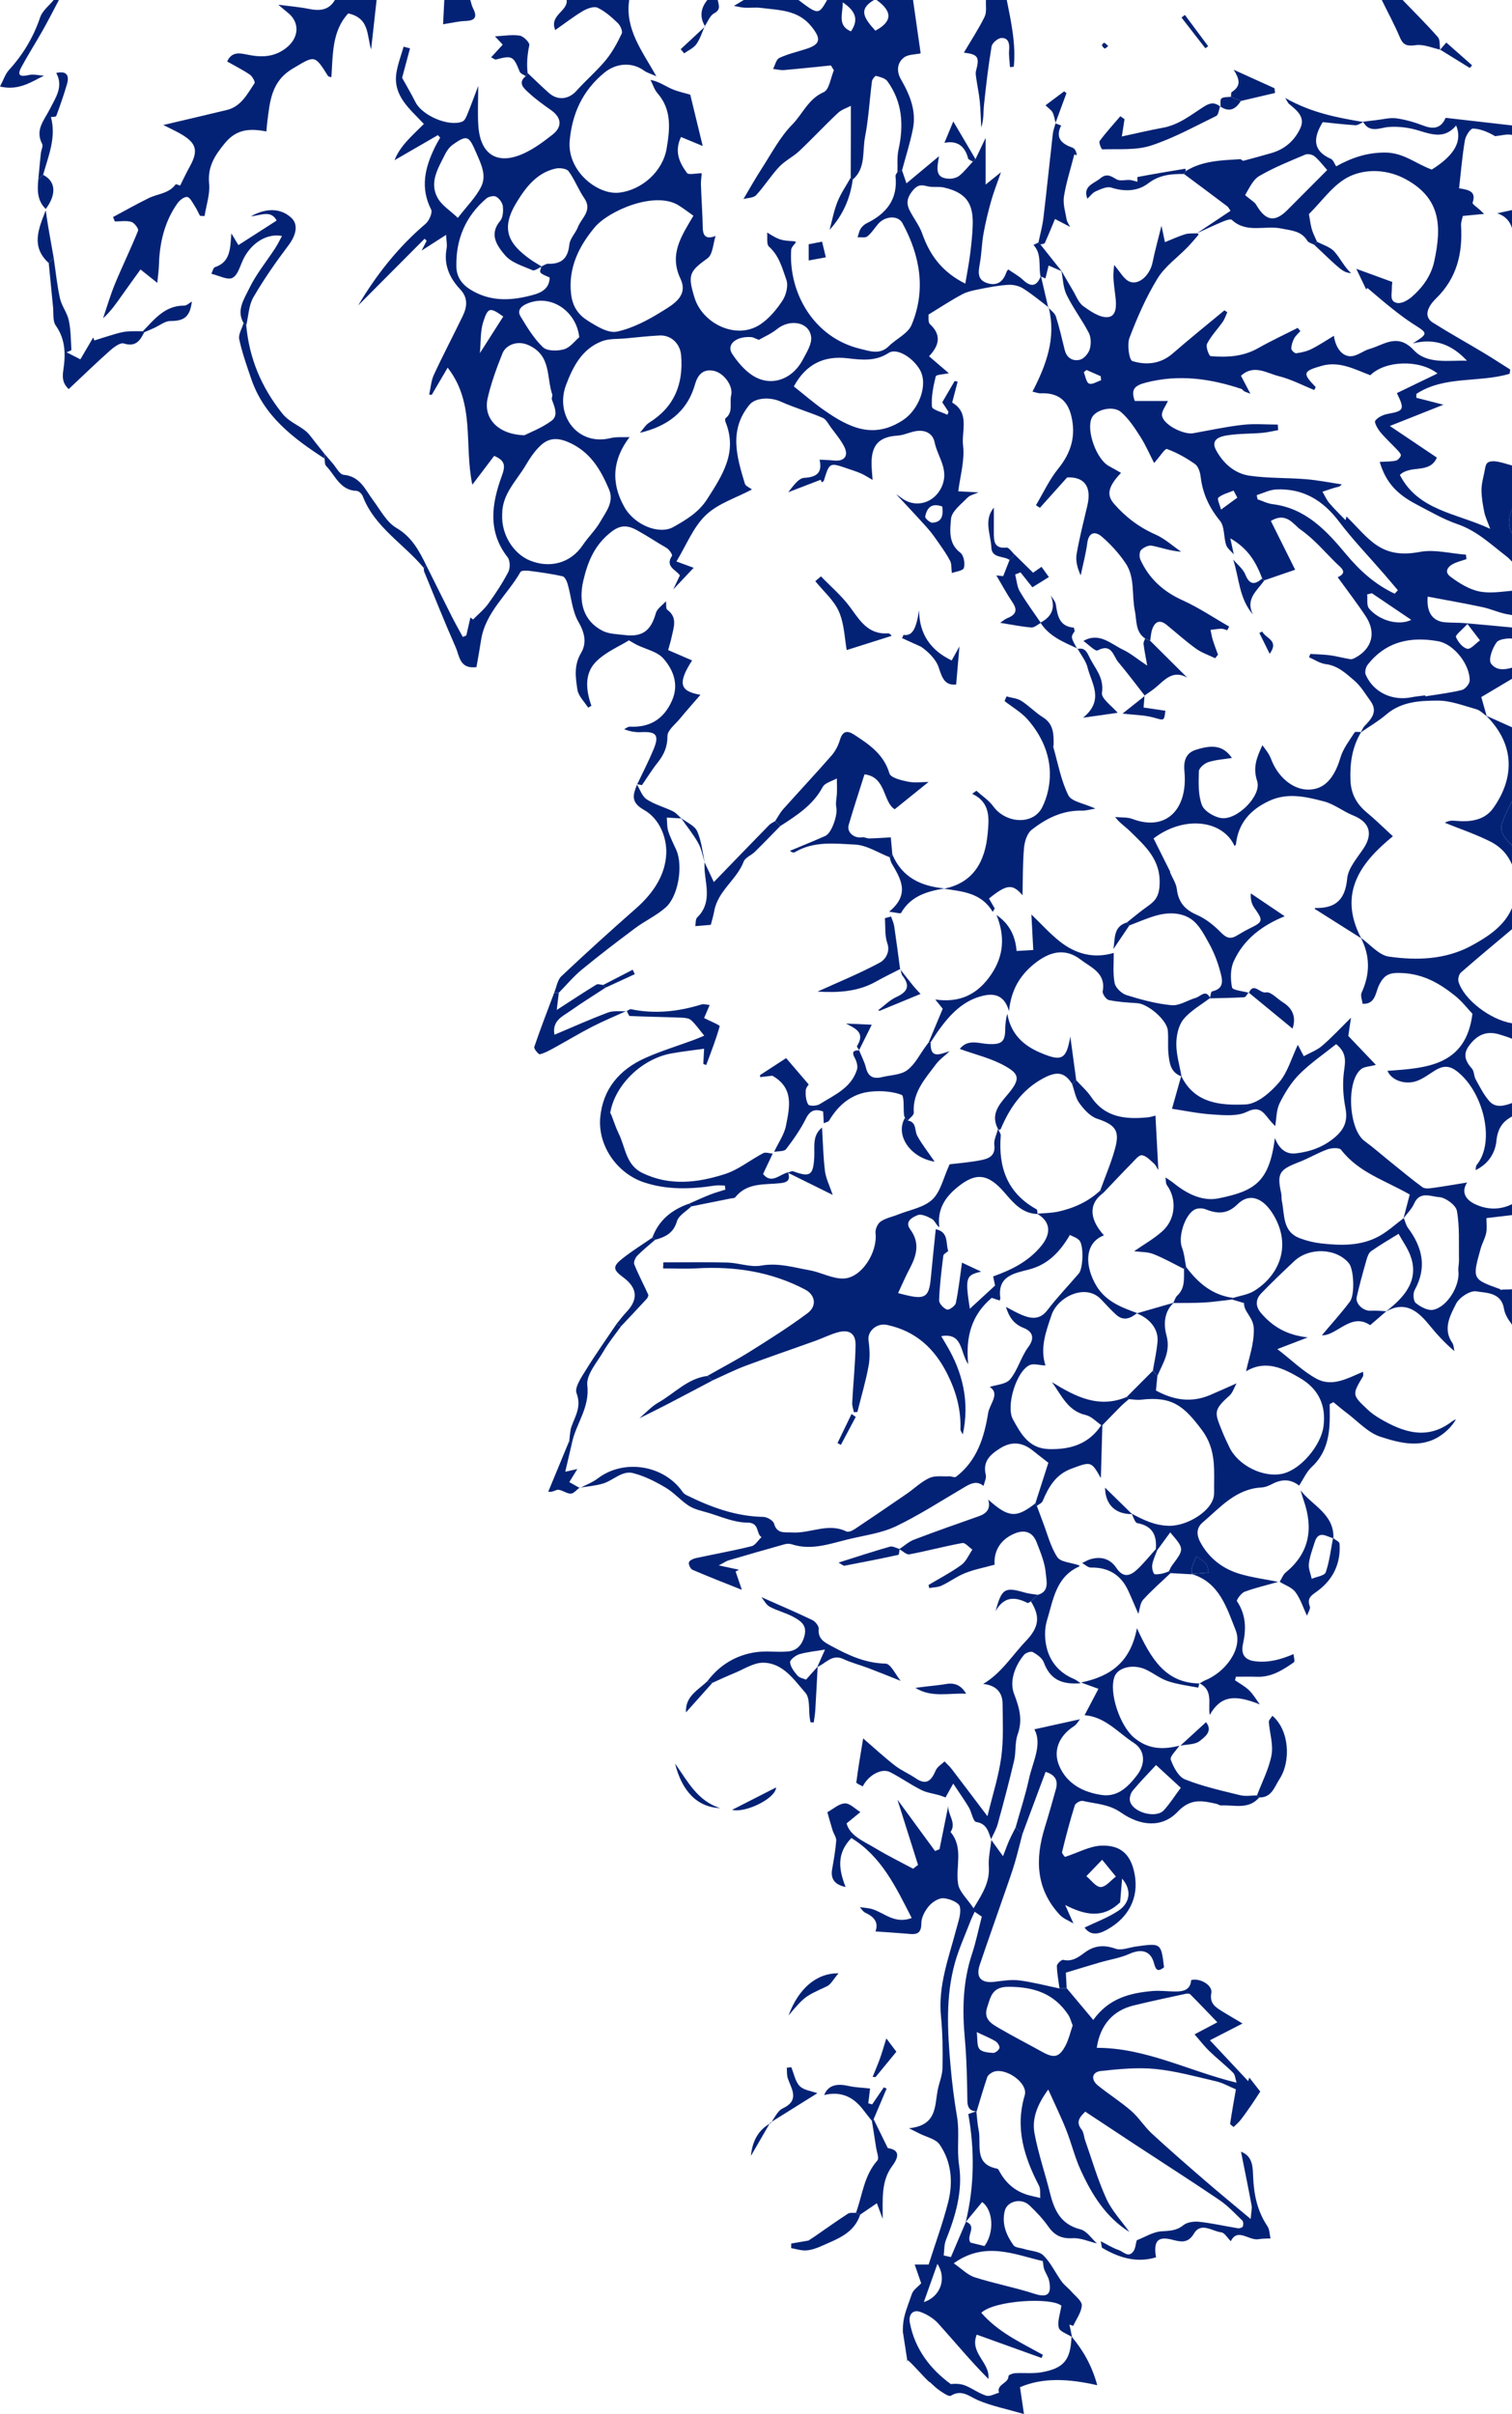 <?xml version="1.0" encoding="utf-8"?>
<!-- Generator: Adobe Illustrator 16.0.3, SVG Export Plug-In . SVG Version: 6.00 Build 0)  -->
<!DOCTYPE svg PUBLIC "-//W3C//DTD SVG 1.1//EN" "http://www.w3.org/Graphics/SVG/1.1/DTD/svg11.dtd">
<svg version="1.1" id="レイヤー_1" xmlns="http://www.w3.org/2000/svg" xmlns:xlink="http://www.w3.org/1999/xlink" x="0px"
	 y="0px" width="119.441px" height="190.584px" viewBox="0 0 119.441 190.584" enable-background="new 0 0 119.441 190.584"
	 xml:space="preserve">
<path fill-rule="evenodd" clip-rule="evenodd" fill="#042275" d="M77.059,12.563c0.293-0.615,0.588-1.229,0.801-1.677
	c0,0.97,0,2.212,0,3.686c0.44-0.354,0.689-0.555,1.21-0.974c-0.327,0.947-0.592,1.611-0.782,2.295
	c-0.234,0.84-0.441,1.689-0.595,2.547c-0.137,0.762-0.149,1.546-0.282,2.309c-0.113,0.658-0.266,1.316,0.55,1.595
	c0.776,0.265,1.288-0.089,1.54-0.853c0.027-0.083,0.097-0.152,0.143-0.221c0.408,0.284,0.832,0.511,1.17,0.828
	c0.66,0.619,1.098,0.492,1.412-0.314c0.194,0.834,0.389,1.669,0.582,2.504l0.031-0.023c-0.674-0.507-1.32-1.057-2.033-1.5
	c-0.328-0.205-0.791-0.301-1.184-0.277c-0.756,0.048-1.508,0.193-2.253,0.342c-0.472,0.093-0.965,0.192-1.381,0.416
	c-0.88,0.472-1.716,1.025-2.64,1.589c0.021,0.176-0.055,0.6,0.115,0.757c0.934,0.863,0.725,1.688-0.073,2.535
	c0.571,0.489,1.077,0.922,1.565,1.34c-0.429,0.094-1,0.104-1.035,0.246c-0.193,0.783-0.363,1.605-0.301,2.396
	c0.019,0.243,0.794,0.427,1.223,0.638c0.029-0.077,0.058-0.154,0.087-0.231c-0.194-0.297-0.39-0.594-0.495-0.756
	c0.38-0.65,0.68-1.166,0.98-1.68c0.079,0.018,0.158,0.035,0.236,0.052c-0.146,0.56-0.293,1.118-0.434,1.65
	c1.416,0.814,0.723,2.269,0.861,3.396c0.142,1.163-0.229,2.388-0.379,3.61c0.566,0.029,1.084,0.057,1.604,0.084
	c-0.304,0.141-0.679,0.213-0.896,0.437c-0.493,0.51-1.233,1.067-1.281,1.655c-0.07,0.875-0.231,1.943,0.736,2.67
	c0.268,0.2,0.389,0.848,0.281,1.202c-0.068,0.229-0.673,0.297-0.949,0.403c-0.053-0.423-0.019-0.729-0.136-0.957
	c-0.247-0.478-0.562-0.922-0.87-1.365c-0.293-0.422-0.588-0.85-0.93-1.232c-0.793-0.889-1.615-1.754-2.464-2.669
	c0.159,0.11,0.29,0.194,0.411,0.288c1.191,0.918,2.793,0.344,3.279-1.115c0.41-1.233-0.43-2.18-0.651-3.262
	c-0.155-0.758-0.814-1.036-1.587-0.871c-0.454,0.097-0.896,0.306-1.351,0.336c-1.365,0.09-1.991,0.657-2.044,2.006
	c-0.018,0.48,0.049,0.965,0.08,1.49c-0.35-0.197-0.613-0.377-0.9-0.504c-0.363-0.158-0.743-0.275-1.118-0.404
	c-1.387-0.475-1.386-0.474-1.835,0.973c-0.018,0.053-0.104,0.084-0.156,0.126c-0.031-0.067-0.062-0.134-0.092-0.202
	c-0.854,0.328-1.708,0.656-2.563,0.984c0.391-0.488,0.81-1.111,1.262-1.136c1.045-0.058,1.436-0.446,1.215-1.435
	c0.426,0.024,0.785,0.03,1.141,0.068c0.805,0.086,1.177-0.367,0.805-1.095c-0.281-0.552-0.697-1.036-1.068-1.541
	c-0.193-0.264-0.365-0.623-0.635-0.737c-1.09-0.465-2.237-0.799-3.318-1.282c-0.87-0.389-2.01-0.297-2.46,0.249
	c-1.648,1.999-1.007,4.12-0.366,6.236c0.059,0.189,0.366,0.305,0.559,0.454c-1.256,0.668-2.684,1.105-3.646,2.027
	c-0.996,0.954-1.543,2.379-2.321,3.657c0.468,0.171,0.79,0.289,1.362,0.5c-0.602,0.637-1.107,1.173-1.613,1.709
	c0.172-0.361,0.342-0.722,0.525-1.108c-0.301-0.448-1.197-0.687-0.621-1.552c0.053-0.08-0.229-0.502-0.438-0.621
	c-0.788-0.449-1.539-0.96-2.336-1.397c-0.988-0.542-1.557-0.286-2.28,0.345c-1.127,0.982-1.622,2.215-1.955,3.646
	c-0.396,1.697,0.015,3.192,1.532,3.957c0.512,0.257,1.161,0.26,1.754,0.332c1.398,0.168,2.06-0.357,2.445-1.732
	c0.102-0.359,0.525-0.628,0.801-0.938c0.03,0.231-0.024,0.58,0.106,0.676c0.825,0.61,0.5,1.374,0.347,2.117
	c-0.071,0.348-0.182,0.689-0.281,1.063c0.664,0.287,1.269,0.549,1.889,0.817c-1.13,1.768-1.017,2.431,0.66,2.714
	c-0.604,0.698-1.125,1.283-1.623,1.888c-0.363,0.44-0.983,0.909-0.981,1.362c0.004,0.857-0.278,1.477-0.776,2.102
	c-0.436,0.545-0.802,1.145-1.238,1.779c-0.027-0.006-0.219-0.041-0.41-0.078l0.031,0.016c0.432-0.913,0.899-1.811,1.287-2.742
	c0.476-1.142,0.234-1.441-0.963-1.379c-0.426,0.021-0.855-0.04-1.356-0.232c0.151-0.07,0.306-0.209,0.454-0.201
	c1.59,0.079,2.688-0.608,3.33-2.061c0.561-1.271,0.106-2.419-0.682-3.32c-0.481-0.549-1.386-0.728-2.098-1.078
	c-0.164-0.08-0.317-0.18-0.625-0.355c-0.768,0.482-1.869,0.931-2.625,1.713c-0.908,0.94-0.766,2.238-0.338,3.451
	c-0.086,0.049-0.173,0.099-0.259,0.147c-0.294-0.469-0.769-0.91-0.845-1.412c-0.146-0.958-0.29-1.935,0.283-2.897
	c0.466-0.783,0.305-1.585-0.204-2.464c-0.501-0.866-0.562-1.983-0.849-2.981c-0.066-0.232-0.229-0.577-0.403-0.616
	c-0.86-0.192-1.739-0.313-2.614-0.427c-0.238-0.031-0.642-0.039-0.713,0.088c-1.023,1.799-2.772,3.18-3.11,5.373
	c-0.112,0.727-0.247,1.45-0.366,2.139c-1.337,0.167-1.34-0.884-1.635-1.553c-0.871-1.973-1.669-3.979-2.49-5.975
	c-0.037-0.09-0.025-0.201-0.037-0.302c0.064-0.073,0.127-0.146,0.191-0.218c0.682,1.365,1.358,2.734,2.047,4.097
	c0.269,0.529,0.563,1.046,0.846,1.567c0.092-0.038,0.184-0.076,0.276-0.115c0.108-0.475,0.218-0.948,0.326-1.423
	c0.068,0.054,0.137,0.108,0.205,0.163c0.405-0.412,0.867-0.783,1.202-1.246c0.58-0.803,1.131-1.636,1.586-2.512
	c0.157-0.304,0.146-0.896-0.051-1.15c-1.611-2.06-1.258-4.253-0.46-6.439c0.27-0.738,0.304-1.195-0.608-1.571
	c-0.529,0.698-1.074,1.418-1.724,2.276c-0.666-3.176,0.251-6.412-1.948-9.242c-0.494,0.842-0.877,1.495-1.26,2.148
	c-0.066-0.008-0.134-0.016-0.2-0.023c0.119-0.525,0.151-1.092,0.374-1.57C35,28.02,35.805,26.5,36.551,24.952
	c0.354-0.731,0.441-1.435-0.21-2.125c-0.837-0.888-1.304-1.938-1.06-3.214c0.054-0.283-0.02-0.592-0.043-1.07
	c-0.684,0.438-1.229,0.789-1.932,1.24c0.18-0.348,0.288-0.561,0.397-0.774c-0.053-0.054-0.106-0.108-0.159-0.163
	c-1.75,1.757-3.502,3.514-5.252,5.271c1.445-2.438,3.172-4.618,5.328-6.449c0.281-0.239,0.563-0.882,0.437-1.13
	c-0.879-1.723-0.481-3.32,0.297-4.914c0.126-0.26,0.278-0.508,0.418-0.76c-0.061-0.065-0.12-0.13-0.181-0.195
	c-1.142,0.66-2.283,1.318-3.424,1.979c0.439-1.143,1.383-1.92,2.316-2.861c-1.052-1.148-2.461-2.188-2.167-4.045
	c0.11-0.698,0.374-1.371,0.567-2.057c0.168,0.045,0.337,0.089,0.506,0.133c-0.203,0.754-0.404,1.508-0.624,2.326
	c0.307,0.555,0.709,1.23,1.062,1.932c0.53,1.057,2.652,1.964,3.709,1.515c0.188-0.08,0.309-0.386,0.4-0.612
	c0.277-0.674,0.524-1.361,0.841-2.195c0,1.188-0.058,2.182,0.012,3.167c0.158,2.266,1.515,3.105,3.573,2.169
	c0.819-0.372,1.57-0.93,2.283-1.49c0.799-0.629,0.711-1.348-0.105-1.928c-0.629-0.445-1.262-0.896-1.822-1.422
	c-0.341-0.319-0.838-0.743-0.187-1.266c0.05-0.084,0.099-0.166,0.147-0.25c0.563,0.528,1.111,1.072,1.69,1.58
	c0.698,0.614,1.56,0.501,2.16-0.165c0.751-0.834,1.612-1.572,2.327-2.435c0.514-0.622,0.909-1.358,1.258-2.092
	C49.206,2.459,49,2.008,48.799,1.816c-0.484-0.46-1.004-0.93-1.597-1.207c-0.288-0.135-0.824,0.066-1.161,0.264
	c-0.724,0.427-1.391,0.949-2.18,1.5C43.375,1.186,44.869,0.895,44.766,0c1.646,0,3.292,0,4.938,0c-0.343,2.3,1.02,4.021,2.146,6.021
	c-0.447-0.2-0.74-0.276-0.967-0.442c-0.957-0.699-2.2-0.606-3.133,0.153c-1.709,1.395-2.545,3.207-2.746,5.361
	c-0.225,2.402,2.205,4.328,3.93,4.115c1.791-0.222,3.422-1.683,3.726-3.479c0.255-1.511,0.43-3.049-0.718-4.364
	c-0.256-0.293-0.373-0.703-0.555-1.059c0.656,0.127,1.132,0.473,1.658,0.707c0.509,0.226,1.069,0.336,1.482,0.459
	c0.332,1.367,0.691,2.849,0.985,4.055c-0.456-0.189-1.083-0.449-1.716-0.712c-0.552,1.169-0.109,2.052,0.471,2.839
	c0.129,0.176,0.703,0.025,1.168,0.025c-0.021,0.27-0.075,0.598-0.064,0.924c0.039,1.132,0.123,2.263,0.146,3.395
	c0.016,0.779,0.403,0.857,1.012,0.635c-0.2,0.602-0.218,1.455-0.635,1.756c-1.448,1.045-1.579,1.311-1.033,3.104
	c0.626,2.058,3.311,3.374,5.194,2.122c0.699-0.465,1.289-1.172,1.756-1.882c0.288-0.44,0.475-1.175,0.311-1.636
	c-0.326-0.914-0.568-1.908-1.373-2.622c-0.213-0.188-0.109-0.736-0.15-1.118c0.945,0.581,1.072,0.628,2.102,0.688
	c0.063,0.003,0.125,0.039,0.187,0.061c-0.134,0.204-0.372,0.401-0.387,0.613c-0.222,3.377,1.77,6.938,5.454,7.819
	c0.74,0.177,1.543,0.497,2.254-0.206c0.588-0.583,1.512-0.992,1.802-1.682c1.155-2.758,0.675-5.471-0.722-8.033
	c-0.352-0.645-1.375-0.566-1.919,0.061c-0.284,0.328-0.516,0.717-0.849,0.981c-0.17,0.136-0.511,0.058-0.774,0.077
	c0.077-0.229,0.118-0.481,0.243-0.681c0.111-0.177,0.293-0.339,0.48-0.431c1.555-0.76,2.471-1.895,2.271-3.724
	c-0.011-0.101,0.1-0.216,0.153-0.323c0.121-0.041,0.242-0.083,0.363-0.125c0.093,0.271,0.186,0.541,0.351,1.022
	c0.848-0.706,1.655-1.38,2.567-2.14c-0.125,0.865-0.403,1.766,0.846,1.776c0.266,0.003,0.588-0.091,0.787-0.257
	c0.385-0.322,0.699-0.727,1.044-1.098C76.92,12.693,76.988,12.627,77.059,12.563z M42.782,21.031
	c0.173-0.072,0.349-0.213,0.521-0.207c1.064,0.035,1.566-0.438,1.674-1.521c0.046-0.473,0.49-0.894,0.672-1.369
	c0.279-0.73,1.182-1.307,0.504-2.29c-0.465-0.673-0.753-1.469-1.236-2.124c-0.158-0.215-0.707-0.284-1.031-0.211
	c-1.469,0.33-2.334,1.457-3.059,2.636c-1.288,2.095-0.729,3.271,1.105,4.561c0.281,0.198,0.584,0.364,0.872,0.542
	c-0.251,0.104-0.565,0.358-0.74,0.283c-0.76-0.326-1.665-0.59-2.165-1.178c-0.598-0.704-1.307-1.628-0.389-2.711
	c0.225-0.266,0.255-0.781,0.211-1.162c-0.031-0.276-0.281-0.613-0.529-0.751c-0.182-0.102-0.594-0.013-0.775,0.143
	c-1.656,1.411-2.421,3.254-2.365,5.399c0.02,0.722,0.361,1.324,1.095,1.783c1.501,0.939,3.078,0.899,4.642,0.512
	c0.658-0.164,1.617-0.388,1.631-1.457C42.577,21.548,42.577,21.548,42.782,21.031z M49.732,34.509
	c-1.337,1.753-1.498,3.595-0.408,5.523c0.818,1.446,2.77,2.204,3.885,1.567c0.977-0.557,1.978-1.137,2.648-2.185
	c1.207-1.888,2.424-3.711,1.457-6.096c-0.036-0.089-0.049-0.26,0-0.298c0.634-0.484,0.299-1.208,0.444-1.809
	c0.179-0.735-0.572-1.766-1.362-1.932c-0.864-0.182-1.28,0.318-1.494,1.066c-0.631,2.209-2.225,3.32-4.352,3.825
	c0.244-0.272,0.441-0.622,0.74-0.808c1.979-1.23,2.697-3.038,2.518-5.287c-0.076-0.951-0.787-1.639-1.728-1.589
	c-0.88,0.046-1.757,0.145-2.636,0.228c-0.639,0.062-1.326,0.006-1.904,0.229c-1.569,0.604-2.287,2.014-2.83,3.463
	c-0.887,2.367,0.917,4.83,3.524,4.181C48.711,34.471,49.232,34.531,49.732,34.509z M54.777,17.032
	c-0.377-0.265-0.768-0.571-1.188-0.829c-1.872-1.144-5.529,0.432-6.632,1.769c-1.203,1.459-2.088,3.151-1.842,5.257
	c0.118,1.004,0.596,1.634,1.308,2.084c0.696,0.438,1.618,1.012,2.304,0.869c1.244-0.261,2.451-0.905,3.551-1.587
	c0.89-0.552,2.121-1.222,1.475-2.591C52.84,20.072,53.824,18.645,54.777,17.032z M39.672,40.591
	c-0.089,1.592,0.879,3.124,2.184,3.658c1.527,0.626,3.198,0.255,4.182-1.217c0.425-0.634,0.998-1.175,1.375-1.833
	c0.445-0.777,1.12-1.57,0.697-2.564c-0.672-1.58-1.493-2.994-3.238-3.737c-0.883-0.376-1.537-0.3-2.145,0.252
	c-0.482,0.439-0.863,1.017-1.2,1.585C40.799,37.965,39.662,39.005,39.672,40.591z M62.709,30.508
	c0.779,0.615,1.557,1.295,2.398,1.881c1.938,1.348,3.883,2.34,6.257,0.756c1.203-0.804,2.004-2.773,1.286-3.981
	c-0.568-0.958-1.818-1.714-2.441-1.306c-1.057,0.694-2.164,0.553-3.267,0.426C65.097,28.071,63.674,28.732,62.709,30.508z
	 M41.429,34.362c0.453-0.233,1.378-0.579,2.143-1.144c0.557-0.411,0.229-1.104,0.024-1.678c-0.04-0.115,0.068-0.281,0.029-0.397
	c-0.467-1.368-0.06-3.092-1.889-3.901c-0.904-0.4-1.791,0.022-2.041,0.65c-0.463,1.157-0.9,2.341-1.175,3.553
	C38.168,33.001,39.309,34.302,41.429,34.362z M76.254,22.391c0.141-0.838,0.281-1.547,0.373-2.262
	c0.097-0.748,0.178-1.501,0.209-2.254c0.072-1.706-0.4-2.646-2.273-3.072c-0.435-0.1-0.92,0.012-1.344-0.106
	c-0.546-0.151-0.818-0.044-1.184,0.431c-0.396,0.514-0.438,0.951-0.191,1.455c0.313,0.636,0.779,1.209,1.01,1.867
	C73.453,20.156,74.439,21.49,76.254,22.391z M59.945,26.831c-0.343-0.132-0.453-0.204-0.57-0.214
	c-1.205-0.102-2.02,0.576-1.542,1.309c0.427,0.654,0.978,1.304,1.624,1.721c1.426,0.918,3.12,0.342,3.965-1.263
	c0.299-0.567,0.728-1.234,0.652-1.796c-0.156-1.177-1.672-1.436-2.697-0.604C60.926,26.351,60.37,26.585,59.945,26.831z
	 M36.168,17.201c0.707-0.922,1.43-1.625,1.848-2.478c0.429-0.878,0.002-1.745-0.394-2.653c-0.571-1.313-0.685-1.484-1.858-0.645
	c-0.248,0.178-0.458,0.459-0.595,0.736c-0.545,1.109-1.306,2.24-0.573,3.506C34.918,16.225,35.54,16.605,36.168,17.201z
	 M45.758,26.624c-0.219-2.065-2.27-3.479-4.168-2.632c-0.508,0.228-0.725,0.568-0.473,0.984c0.521,0.861,1.057,1.756,1.775,2.437
	c0.329,0.313,1.152,0.312,1.666,0.161C45.044,27.432,45.418,26.909,45.758,26.624z M37.91,27.877
	c0.652-1.021,1.25-1.957,1.844-2.888c-1.041-0.743-1.207-0.747-1.581,0.427C37.934,26.167,37.99,27.013,37.91,27.877z M74.437,39.99
	c-0.862-0.32-1.225,0.125-1.349,0.797c-0.024,0.129,0.375,0.49,0.564,0.48C74.458,41.221,74.512,40.628,74.437,39.99z"/>
<path fill-rule="evenodd" clip-rule="evenodd" fill="#042275" d="M58.728,15.715c0.476-0.798,0.927-1.611,1.433-2.391
	c0.773-1.191,1.445-2.496,2.424-3.492c0.821-0.836,1.265-2.023,2.484-2.558c0.436-0.19,0.545-1.124,0.803-1.72
	c-0.077-0.129-0.154-0.258-0.231-0.387c-1.233,0.123-2.466,0.258-3.7,0.363c-0.286,0.023-0.58-0.055-0.871-0.086
	c0.158-0.299,0.245-0.754,0.49-0.868c0.67-0.313,1.406-0.483,2.116-0.71c1.161-0.369,1.205-0.81,0.411-1.789
	c-1.053-1.299-2.525-1.268-3.945-1.45c-0.426-0.056-0.866,0.001-1.299-0.017c-0.227-0.01-0.45-0.07-0.869-0.142
	c0.398-0.239,0.59-0.354,0.781-0.47c1.441,0,2.881,0,4.32,0c1.557,1.18,1.594,1.18,2.264,0c1.234,0,2.469,0,3.703,0
	c-1.272,0.748-0.784,1.435,0.106,2.424C70.491,1.71,70.523,0.91,69.246,0c0.96,0,1.92,0,2.88,0c0.212,1.484,0.423,2.968,0.602,4.212
	c-0.458,0.103-0.985,0.078-1.31,0.323c-0.572,0.432-0.6,1.117-0.252,1.721c0.703,1.221,1.233,2.486,0.951,3.915
	c-0.22,1.107-0.569,2.189-0.861,3.282c-0.121,0.042-0.242,0.084-0.363,0.125c0.021-0.584-0.043-1.188,0.082-1.749
	c0.428-1.935,0.319-3.771-0.877-5.419c-0.172-0.238-0.576-0.33-0.894-0.418c-0.067-0.02-0.303,0.265-0.323,0.428
	c-0.191,1.467-0.268,2.956-0.549,4.405c-0.221,1.136,0.078,2.451-0.969,3.354c-0.054-0.053-0.106-0.105-0.16-0.159
	c0.004-1.149,0.007-2.3,0.01-3.449c0-0.688,0-1.375,0-2.214c-0.288,0.154-0.726,0.286-1.023,0.566
	c-1.039,0.973-2.01,2.018-3.045,2.994c-0.49,0.463-1.137,0.768-1.594,1.255c-0.656,0.698-1.168,1.532-1.82,2.235
	C59.525,15.631,59.068,15.619,58.728,15.715z M66.574,0.186c0.014,0.898-0.457,1.827,0.648,2.292
	C67.89,1.5,67.521,0.824,66.574,0.186z"/>
<path fill-rule="evenodd" clip-rule="evenodd" fill="#042275" d="M29.749,0c-0.144,1.3-0.288,2.6-0.432,3.898
	c-0.349-1.082-0.101-2.466-1.807-2.838c-1.294,1.39-1.208,3.246-1.332,5.038c-0.147-0.048-0.236-0.05-0.261-0.09
	c-1.082-1.736-1.063-1.612-2.787-0.596C21.42,6.422,21.325,8,21.115,9.617c-0.03,0.237-0.045,0.477-0.07,0.761
	c-1.244-0.239-2.334-0.224-3.271,0.913c-0.804,0.978-1.386,1.863-1.255,3.209c0.082,0.833-0.227,1.703-0.359,2.557
	c-0.121-0.006-0.242-0.013-0.363-0.02c-0.139-0.262-0.259-0.537-0.421-0.783c-0.173-0.264-0.362-0.671-0.587-0.702
	c-0.234-0.032-0.6,0.255-0.771,0.499c-1.021,1.449-1.411,3.102-1.462,4.854c-0.014,0.46-0.082,0.919-0.131,1.427
	c-0.438-0.348-0.813-0.648-1.326-1.057c-0.516,0.719-0.979,1.353-1.432,1.994c-0.455,0.645-0.9,1.297-1.526,1.86
	c0.313-0.912,0.579-1.843,0.947-2.732c0.583-1.406,1.255-2.776,1.821-4.188c0.059-0.147-0.297-0.623-0.534-0.691
	C9.973,17.4,9.51,17.485,9.072,17.485c-0.047-0.116-0.095-0.233-0.142-0.35c0.935-0.5,1.858-1.023,2.81-1.491
	c0.715-0.352,1.602-0.355,2.133-1.087c0.032-0.043,0.287,0.077,0.355,0.097c0.24-0.477,0.479-0.992,0.754-1.486
	c0.697-1.25,0.555-1.859-0.66-2.57c-0.426-0.248-0.877-0.452-1.421-0.73c1.777-0.418,3.396-0.795,5.013-1.184
	c1.137-0.272,1.615-1.26,2.192-2.113c0.069-0.104-0.171-0.543-0.368-0.678c-0.569-0.386-1.189-0.695-1.793-1.037
	c0.34-0.756,0.914-0.686,1.549-0.552c1.082,0.228,2.108,0.249,3.084-0.496c1.041-0.794,1.154-2.025,0.135-2.825
	c-0.181-0.143-0.352-0.296-0.726-0.611c0.954,0.127,1.678,0.182,2.384,0.326C25.221,0.872,25.963,0.84,26.457,0
	C27.555,0,28.652,0,29.749,0z"/>
<path fill-rule="evenodd" clip-rule="evenodd" fill="#042275" d="M79.531,0c0.346,1.743,0.73,3.482,0.555,5.268
	c-0.101,0.011-0.201,0.021-0.303,0.033c-0.025-0.457-0.104-0.917-0.065-1.367C79.762,3.414,79.646,2.974,79.1,3
	c-0.277,0.013-0.724,0.396-0.77,0.667c-0.257,1.526-0.436,3.067-0.598,4.606c-0.063,0.586-0.01,1.184-0.218,1.783
	c-0.037-0.691-0.05-1.385-0.118-2.072c-0.061-0.6-0.189-1.192-0.275-1.789c-0.029-0.199-0.069-0.418-0.02-0.604
	c0.295-1.088,0.162-1.3-0.961-1.435c0.555-0.94,1.158-1.854,1.639-2.83c0.182-0.37,0.08-0.88,0.107-1.327
	C78.435,0,78.982,0,79.531,0z"/>
<path fill-rule="evenodd" clip-rule="evenodd" fill="#042275" d="M110.801,0c0.936,0.971,1.896,1.92,2.785,2.931
	c0.19,0.216,0.125,0.657,0.177,0.994l-0.001-0.007c-0.633-0.134-1.285-0.433-1.891-0.355c-0.648,0.081-1,0.064-1.277-0.591
	c-0.428-1.013-0.955-1.983-1.439-2.972C109.703,0,110.252,0,110.801,0z"/>
<path fill-rule="evenodd" clip-rule="evenodd" fill="#042275" d="M4.652,0c-0.42,0.793-0.823,1.594-1.264,2.373
	C2.834,3.357,2.222,4.311,1.686,5.306c-0.373,0.69-0.055,0.767,0.589,0.617C2.65,5.836,3.072,5.951,3.473,5.976
	C2.453,6.471,1.485,7.178,0,6.832c0.279-0.528,0.417-0.986,0.707-1.305c1.115-1.223,1.936-2.59,2.468-4.166
	C3.348,0.847,3.875,0.451,4.24,0C4.377,0,4.515,0,4.652,0z"/>
<path fill-rule="evenodd" clip-rule="evenodd" fill="#042275" d="M37.154,0c0.071,0.223,0.111,0.459,0.217,0.662
	c0.373,0.719,0.121,0.977-0.637,0.998c-0.497,0.014-0.992,0.141-1.732,0.254c0.037-0.727,0.066-1.32,0.096-1.914
	C35.783,0,36.469,0,37.154,0z"/>
<path fill-rule="evenodd" clip-rule="evenodd" fill="#042275" d="M56.697,0c0.077,0.396,0.27,0.756-0.289,1.055
	c-0.329,0.176-0.493,0.66-0.731,1.005l0.028,0.026c-0.457-0.737-0.36-1.429,0.17-2.086C56.148,0,56.424,0,56.697,0z"/>
<path fill-rule="evenodd" clip-rule="evenodd" fill="#042275" d="M58.604,125.514c-1.304-0.521-2.613-1.027-3.902-1.582
	c-0.16-0.069-0.326-0.426-0.279-0.59c0.043-0.155,0.351-0.289,0.563-0.336c1.458-0.316,2.928-0.577,4.375-0.934
	c0.305-0.075,0.53-0.473,0.792-0.721c-0.45-0.283-0.123-1.146-1.128-1.146c-1.053,0.001-2.109-0.493-3.157-0.795
	c-0.497-0.144-1.031-0.259-1.455-0.532c-0.651-0.421-1.174-1.047-1.839-1.438c-0.801-0.472-1.663-0.912-2.557-1.14
	c-0.879-0.225-1.563,0.573-2.365,0.818c-0.603,0.185-1.248,0.229-1.875,0.335l0.028,0.026c0.478-0.252,1-0.442,1.423-0.765
	c2.051-1.56,5.224-1.062,6.703,1.081c0.072,0.104,0.191,0.189,0.307,0.247c1.911,0.947,3.881,1.673,6.057,1.714
	c0.297,0.006,0.779,0.281,0.849,0.525c0.239,0.846,0.845,0.667,1.44,0.705c1.428,0.092,2.833-0.791,4.28-0.078
	c0.151,0.075,0.466-0.062,0.648-0.184c1.385-0.922,2.759-1.859,4.13-2.803c0.6-0.413,1.139-0.949,1.79-1.243
	c0.458-0.206,1.058-0.097,1.595-0.128c0.167,0.018,0.395,0.114,0.493,0.039c1.659-1.261,2.229-3.115,2.54-5.036
	c0.114-0.711,0.969-1.537,0.118-2.056c0.501-0.172,1.286-0.201,1.617-0.603c0.61-0.739,0.858-1.771,1.436-2.547
	c0.573-0.771,0.275-1.255-0.367-1.508c-0.82-0.323-1.169-0.909-1.399-1.661c0.41,0.211,0.809,0.447,1.232,0.624
	c0.755,0.313,1.44,0.425,2.055-0.383c0.764-1.005,1.648-1.918,2.469-2.88c0.344-0.402,0.4-2.215,0.045-2.61
	c-0.195-0.216-0.525-0.31-0.75-0.434c-0.811,1.39-1.772,2.354-3.246,2.733c-1.183,0.303-2.485,0.516-2.25,2.252
	c0.008,0.061-0.034,0.129-0.053,0.193c-0.241-0.081-0.482-0.162-0.627-0.211c-1.581,1.348-2.074,3.045-1.856,5.243
	c-0.663-0.997-0.415-2.505-2.131-2.22c0.15,0.254,0.274,0.469,0.402,0.682c1.319,2.197,1.847,4.54,1.302,7.08
	c-0.064-0.141-0.19-0.283-0.186-0.421c0.047-1.546-0.334-2.95-1.035-4.349c-1.025-2.048-2.512-3.391-4.756-3.876
	c-0.824-0.179-1.572,0.497-1.471,1.226c0.092,0.66,0.127,1.361,0.006,2.012c-0.227,1.224-0.582,2.423-0.885,3.632
	c-0.093,0.007-0.186,0.015-0.277,0.021c-0.047-0.251-0.146-0.504-0.133-0.751c0.08-1.514,0.24-3.023,0.266-4.537
	c0.016-0.955-0.523-1.285-1.473-1.002c-0.588,0.176-1.145,0.453-1.723,0.66c-1.84,0.662-3.691,1.289-5.521,1.976
	c-0.885,0.332-1.732,0.765-2.598,1.15c-0.129-0.121-0.26-0.243-0.39-0.364c1.13-0.642,2.283-1.244,3.383-1.934
	c1.534-0.961,3.07-1.931,4.521-3.01c0.771-0.572,0.623-1.449-0.184-1.874c-2.679-1.407-5.548-1.845-8.542-1.674
	c-0.889,0.051-1.782,0.008-2.674,0.008c0.004-0.159,0.008-0.317,0.012-0.478c1.689,0,3.379-0.032,5.066,0.014
	c0.893,0.025,1.818,0.391,2.664,0.24c1.35-0.24,2.574,0.146,3.834,0.371c0.914,0.162,1.813,0.69,2.7,0.648
	c1.425-0.067,2.68-2.101,2.502-3.584c-0.035-0.293,0.163-0.743,0.401-0.91c0.393-0.273,0.909-0.368,1.368-0.553
	c0.925-0.371,2.035-0.549,2.716-1.186c0.657-0.615,0.869-1.705,1.369-2.784c0.621-0.077,1.557-0.146,2.471-0.325
	c0.592-0.118,1.169-0.329,1.059-1.203c-0.052-0.4,0.186-0.838,0.291-1.26l0.031,0.053c0.065,0.156,0.197,0.316,0.186,0.467
	c-0.201,2.504,0.514,4.551,2.837,5.826c0.069,0.039,0.048,0.242,0.07,0.369c-1.177-0.034-1.874-0.832-2.558-1.634
	c-1.333-1.566-2.299-1.694-3.792-0.468c-0.972,0.799-1.587,1.754-1.41,3.151c-0.253-0.184-0.35-0.524-0.57-0.651
	c-0.343-0.196-0.845-0.432-1.14-0.311c-0.368,0.151-1.068,0.473-0.587,1.126c0.794,1.077,0.5,2.079-0.054,3.117
	c-0.32,0.599-0.584,1.228-0.906,1.915c0.315,0.078,0.505,0.127,0.695,0.172c1.445,0.338,1.757,0.106,1.891-1.362
	c0.115-1.254,0.252-2.507,0.39-3.857c1.05,0.222,0.772,1.116,0.984,1.722c-0.135,0.125-0.371,0.237-0.388,0.377
	c-0.145,1.166-0.289,2.337-0.331,3.51c-0.009,0.252,0.35,0.637,0.622,0.736c0.158,0.059,0.652-0.289,0.699-0.516
	c0.219-1.053,0.334-2.126,0.486-3.191c0.506,0.237,1.012,0.475,1.519,0.713c-1.221,0.274-1.278,0.463-0.899,2.929
	c0.65-0.598,1.301-1.194,1.994-1.831c-0.043-0.201-0.098-0.461-0.152-0.721c1.459-0.522,2.813-1.186,3.821-2.438
	c0.792-0.983,0.702-1.902-0.347-2.513c0.555-0.052,1.122-0.047,1.663-0.166c1.237-0.273,2.374-0.782,3.316-1.661
	c0.075,0.066,0.15,0.134,0.226,0.2c-1.219,0.895-1.01,2.142,0.072,3.332c-1.608,0.626-1.49,2.517-0.578,4.015
	c0.73,1.198,1.957,1.678,3.199,2.121c-0.518,0.43-1.072,0.654-1.648,0.14c-0.432-0.386-0.814-0.827-1.221-1.242
	c-1.23-1.262-3.408-0.162-3.887,1.249c-0.451,1.327-0.931,2.621-0.482,3.995c-0.489-0.023-0.931-0.174-1.242-0.035
	c-1.063,0.475-1.899,3.246-1.332,4.282c0.633,1.157,1.266,2.31,2.853,2.353c1.702,0.046,3.149-0.401,4.132-1.895h0.083
	c-0.04,1.395-0.081,2.789-0.12,4.184c-0.76-1.341-0.766-1.323-2.34-0.738c-1.225,0.455-1.791,1.442-2.258,2.552
	c-0.069,0.163-0.305,0.255-0.462,0.38c-0.038-0.068-0.075-0.137-0.113-0.205c0.343-1.068,0.687-2.139,1.026-3.199
	c-0.457-0.357-0.85-0.658-1.234-0.967c-0.812-0.654-1.66-0.746-2.558-0.185c-0.776,0.485-1.417,1.024-1.151,2.107
	c0.064,0.261-0.112,0.581-0.179,0.874c-0.521-0.436-0.995-0.201-1.484,0.085c-1.798,1.052-3.552,2.197-5.423,3.095
	c-1.126,0.541-2.435,0.713-3.672,1.006c-1.496,0.354-2.977,0.939-4.561,0.424c-0.174-0.057-0.393-0.055-0.57-0.006
	c-1.478,0.411-2.951,0.836-4.423,1.269c-0.194,0.058-0.368,0.186-0.781,0.4c0.709,0.153,1.157,0.249,1.604,0.345
	c-0.092,0.045-0.184,0.089-0.275,0.133C58.273,124.549,58.438,125.031,58.604,125.514z"/>
<path fill-rule="evenodd" clip-rule="evenodd" fill="#042275" d="M77.665,132.945c1.433-0.844,2.282-2.244,3.387-3.402
	c1.078-1.13,1.097-1.973,0.384-3.119c0.183-0.172,0.364-0.344,0.547-0.516c0.951-0.26,0.67-1.132,0.631-1.665
	c-0.063-0.841-0.412-1.677-0.725-2.481c-0.322-0.828-0.958-1.034-1.783-0.676c-1.201,0.524-1.607,1.504-1.535,2.443
	c-0.852,0.234-1.617,0.379-2.328,0.662c-0.648,0.256-1.224,0.691-1.858,0.99c-0.292,0.137-0.649,0.134-0.978,0.194
	c-0.02-0.081-0.039-0.162-0.059-0.243c0.871-0.521,1.78-0.992,2.598-1.587c0.381-0.276,0.584-0.797,0.867-1.206
	c-0.266-0.184-0.566-0.561-0.791-0.52c-1.404,0.255-2.787,0.628-4.19,0.895c-0.223,0.042-0.51-0.254-0.767-0.394l-0.007-0.034
	c0.382-0.25,0.734-0.578,1.151-0.736c1.7-0.648,3.418-1.252,5.135-1.855c0.646-0.228,0.922-0.625,0.722-1.304
	c1.6,1.433,2.216,1.481,3.725,0.294c0.038,0.068,0.075,0.137,0.114,0.205c0.156,0.416,0.307,0.834,0.467,1.25
	c0.363,0.942,0.609,1.964,1.15,2.791c0.26,0.398,1.082,0.428,1.728,0.65c0-0.093,0.032,0.076-0.005,0.092
	c-1.844,0.822-2.047,2.654-2.539,4.258c-0.207,0.676-0.189,1.502-0.012,2.193c0.289,1.119,1.027,1.969,2.143,2.427
	c0.16,0.065,0.297,0.184,0.54,0.337c-1.634,0.137-2.454-0.397-2.921-1.646c-0.127-0.339-0.527-0.624-0.868-0.813
	c-0.151-0.085-0.557,0.053-0.694,0.217c-0.744,0.894-1.158,2.105-0.791,3.068c0.428,1.123,0.7,2.064,0.285,3.226
	c-0.228,0.636-0.119,1.382-0.276,2.052c-0.394,1.678-0.839,3.345-1.296,5.008c-0.116,0.426-0.354,0.818-0.535,1.227l0.031,0.021
	c-0.238-0.598-0.316-1.266-1.2-1.407c-0.245-0.04-0.352-0.771-0.577-1.151c-0.337-0.567-0.723-1.104-1.234-1.877
	c-0.308,0.551-0.458,0.819-0.611,1.094c-0.124-0.045-0.292-0.119-0.467-0.17c-0.486-0.142-1.011-0.201-1.454-0.426
	c-0.839-0.422-1.614-0.973-2.45-1.402c-0.672-0.346-1.717,0.23-2.166,1.124c-0.178-0.107-0.519-0.235-0.508-0.317
	c0.134-1.062,0.318-2.115,0.539-3.471c0.947,0.814,1.704,1.518,2.518,2.146c0.502,0.39,1.109,0.64,1.635,1.002
	c0.872,0.6,1.248,0.15,1.583-0.628c0.122-0.282,0.456-0.473,0.694-0.705c0.191,0.202,0.402,0.388,0.57,0.607
	c0.874,1.14,1.736,2.286,2.82,3.719c0.41-1.694,0.886-3.157,1.09-4.657c0.189-1.387,0.118-2.815,0.105-4.225
	C79.189,133.534,78.606,133.041,77.665,132.945z"/>
<path fill-rule="evenodd" clip-rule="evenodd" fill="#042275" d="M54.43,95.028c0.549-0.239,1.092-0.491,1.648-0.711
	c0.399-0.157,0.816-0.27,1.225-0.401c-0.015-0.107-0.029-0.215-0.045-0.321c-0.266,0-0.537-0.034-0.797,0.005
	c-1.885,0.289-3.762,0.354-5.596-0.258c-2.128-0.711-3.646-2.896-3.449-5.111c0.201-2.26,1.527-3.795,3.543-4.699
	c1.257-0.564,2.588-0.966,3.884-1.445c0.269-0.1,0.531-0.219,0.786-0.324c-0.38-0.461-0.668-0.896-1.045-1.23
	c-0.184-0.164-0.533-0.183-0.811-0.193c-1.34-0.051-2.682-0.068-4.022-0.128c-0.086-0.004-0.161-0.267-0.241-0.408l-0.02,0.032
	c0.121-0.057,0.258-0.182,0.364-0.159c1.896,0.394,3.741,0.184,5.571-0.38c0.176-0.054,0.395,0.025,0.635,0.047
	c-0.217,0.509-0.381,0.891-0.439,1.029c0.494,0.254,1.255,0.558,1.23,0.646c-0.286,1.04-0.689,2.048-1.063,3.063
	c-0.077-0.028-0.154-0.057-0.231-0.084c0.021-0.377,0.04-0.755,0.064-1.204c-0.946,0.134-1.782,0.224-2.608,0.376
	c-2.32,0.43-4.419,2.475-4.802,4.653c-0.011,0.063,0.058,0.139,0.086,0.21c0.193,0.494,0.354,1.004,0.586,1.479
	c0.528,1.078,0.556,2.451,1.846,3.083c2.171,1.063,4.392,0.784,6.549,0.091c1.067-0.344,1.995-1.113,3.01-1.644
	c0.192-0.101,0.497,0.017,0.751,0.034c-0.246,0.521-0.492,1.043-0.76,1.609c0.662,0.836,1.31,0.018,1.978-0.131
	c0.154,0.518,0.066,0.775-0.575,0.851c-1.254,0.147-2.648-0.077-3.594,1.114c-0.064,0.082-0.248,0.074-0.379,0.1
	c-1.031,0.209-2.063,0.414-3.095,0.621C54.553,95.168,54.49,95.098,54.43,95.028z"/>
<path fill-rule="evenodd" clip-rule="evenodd" fill="#042275" d="M43.777,78.379c0.184-0.443,0.252-1.007,0.57-1.307
	c1.936-1.825,3.908-3.611,5.906-5.366c1.332-1.171,2.318-2.624,2.379-4.335c0.045-1.281-0.555-2.752-1.75-3.424
	c-1.096-0.617-0.875-1.216-0.551-2.025l-0.031-0.016c0.254,0.41,0.419,0.959,0.785,1.2c0.625,0.412,1.387,0.61,2.07,0.943
	c0.256,0.124,0.449,0.374,0.672,0.566c-0.385-0.022-0.77-0.046-1.153-0.069c0.032,0.357,0.005,0.734,0.112,1.068
	c0.163,0.512,0.416,0.995,0.637,1.488c0.547,1.223,0.172,3.652-0.84,4.542c-0.723,0.636-1.631,1.054-2.409,1.633
	c-1.427,1.063-2.841,2.146-4.216,3.275c-0.658,0.542-1.213,1.212-1.814,1.823C44.021,78.377,43.899,78.378,43.777,78.379z"/>
<path fill-rule="evenodd" clip-rule="evenodd" fill="#042275" d="M60.142,126.09c1.347,0.598,2.702,1.176,4.03,1.811
	c0.236,0.113,0.526,0.481,0.504,0.701c-0.086,0.81,0.5,1.077,1.01,1.354c1.33,0.721,2.675,1.351,4.271,1.383
	c0.407,0.009,0.797,0.885,1.193,1.361c-0.859-0.34-1.717-0.688-2.58-1.017c-0.644-0.243-1.32-0.41-1.939-0.702
	c-0.91-0.429-1.4,0.35-2.07,0.625c0.197-0.447,0.397-0.896,0.611-1.375c-0.761,0.129-1.416,0.185-2.033,0.369
	c-0.296,0.089-0.748,0.447-0.727,0.639c0.04,0.371,0.325,0.746,0.591,1.049c0.159,0.182,0.474,0.228,0.671,0.314
	c0.32-0.357,0.619-0.693,0.918-1.027c-0.062,1.153-0.118,2.308-0.189,3.461c-0.02,0.318-0.08,0.635-0.122,0.952
	c-0.085-0.007-0.171-0.014-0.255-0.021c-0.02-0.104-0.042-0.205-0.057-0.309c-0.102-0.688,0.036-1.583-0.349-2.02
	c-0.907-1.03-1.776-2.367-3.345-2.37c-0.758-0.001-1.521,0.519-2.272,0.823c-0.585,0.238-1.155,0.51-1.732,0.767
	c-0.128-0.048-0.255-0.096-0.382-0.144c0.967-1.275,2.257-2.051,3.822-2.277c0.829-0.12,1.693,0.019,2.531-0.057
	c0.733-0.066,1.143-0.547,1.318-1.283c0.197-0.825-0.359-1.157-0.896-1.449c-0.59-0.321-1.268-0.481-1.859-0.799
	C60.527,126.702,60.359,126.35,60.142,126.09z"/>
<path fill-rule="evenodd" clip-rule="evenodd" fill="#042275" d="M4.242,20.361c0.158,1.067,0.264,2.146,0.496,3.195
	c0.133,0.599,0.566,1.131,0.695,1.729c0.164,0.762,0.162,1.559,0.207,2.342c0.003,0.047-0.216,0.107-0.383,0.184
	c0.393,0.201,0.717,0.367,1.092,0.559c0.346-0.589,0.679-1.158,1.013-1.728c0.03,0.079,0.06,0.158,0.091,0.237
	c0.533-0.167,1.064-0.344,1.602-0.498c0.314-0.09,0.634-0.179,0.956-0.209c0.421-0.037,0.848-0.016,1.271-0.02
	c0.039,0.023,0.075,0.051,0.108,0.082c-0.328,0.669-0.679,1.174-1.613,0.883c-0.287-0.09-0.801,0.305-1.115,0.584
	c-1.086,0.967-2.13,1.979-3.236,3.018C5.021,30.339,4.891,29.942,5,29.23c0.184-1.186,0.194-2.422-0.594-3.527
	c-0.254-0.355-0.164-0.961-0.215-1.453c-0.118-1.16-0.228-2.321-0.341-3.482C3.981,20.633,4.111,20.497,4.242,20.361z"/>
<path fill-rule="evenodd" clip-rule="evenodd" fill="#042275" d="M16.697,21.615c0.092-0.181,0.146-0.479,0.283-0.523
	c1.233-0.408,1.203-1.476,1.297-2.666c0.234,0.391,0.366,0.611,0.555,0.924c0.994-0.637,1.992-1.277,3.023-1.939
	c-0.453-0.845-1.2-0.417-2.043-0.33c1.275-0.712,2.4-0.625,3.198,0.112c0.569,0.525,0.398,1.353-0.217,2.169
	c-0.994,1.318-1.948,2.679-2.775,4.105c-0.369,0.636-0.389,1.475-0.566,2.223c-0.069-0.063-0.14-0.124-0.21-0.186
	c-0.59-1.009,0.047-1.899,0.428-2.698c0.547-1.144,1.378-2.149,2.076-3.222c0.192-0.297,0.345-0.618,0.529-0.951
	c-1.137-0.23-2.344,0.488-2.996,1.715c-0.293,0.549-0.45,1.33-0.904,1.584C17.992,22.145,17.27,21.744,16.697,21.615z"/>
<path fill-rule="evenodd" clip-rule="evenodd" fill="#042275" d="M43.777,78.379c0.122-0.001,0.244-0.002,0.367-0.002
	c-0.051,0.418-0.102,0.835-0.164,1.356c1.167-0.753,2.139-1.394,3.131-2.001c0.125-0.077,0.354,0.016,0.535,0.029
	c0.067,0.067,0.135,0.136,0.203,0.203c-0.938,0.615-1.893,1.205-2.808,1.853c-0.606,0.429-1.442,0.759-1.239,1.872
	c1.482-0.623,2.836-1.234,4.223-1.751c0.439-0.164,0.974-0.077,1.465-0.104l0.02-0.032c-0.91,0.415-1.838,0.798-2.729,1.254
	c-1.01,0.519-1.983,1.109-2.98,1.655c-0.372,0.205-0.752,0.422-1.155,0.522c-0.103,0.024-0.489-0.44-0.442-0.578
	C42.692,81.218,43.243,79.801,43.777,78.379z"/>
<path fill-rule="evenodd" clip-rule="evenodd" fill="#042275" d="M69.012,167.307c0.34,0.693,0.68,1.386,1.119,2.279
	c0.612,0.093,1.121,0.383,0.355,1.409c-0.916,1.227-0.74,2.696-0.76,4.177c-0.135-0.363-0.271-0.728-0.457-1.232
	c-0.474,0.323-0.896,0.611-1.318,0.899c-0.109-0.048-0.221-0.097-0.331-0.144c0.509-1.395,0.63-2.938,1.687-4.127
	c0.154-0.173-0.046-0.67-0.098-1.016c-0.105-0.706-0.222-1.411-0.334-2.117C68.924,167.396,68.97,167.354,69.012,167.307z"/>
<path fill-rule="evenodd" clip-rule="evenodd" fill="#042275" d="M19.242,25.504c0.07,0.062,0.141,0.123,0.21,0.186
	c0.241,2.605,1.187,4.867,2.841,6.947c0.654,0.824,1.627,0.998,2.209,1.762c0.367,0.48,0.749,0.949,1.124,1.423
	c0.003,0.126,0.007,0.253,0.011,0.38c-2.466-1.597-4.779-3.338-5.785-6.275c-0.354-1.035-0.723-2.072-0.953-3.139
	C18.814,26.402,19.117,25.934,19.242,25.504z"/>
<path fill-rule="evenodd" clip-rule="evenodd" fill="#042275" d="M25.637,36.201c-0.004-0.127-0.008-0.254-0.011-0.38
	c0.211,0.245,0.419,0.494,0.634,0.736c0.288,0.326,0.56,0.897,0.878,0.927c1.321,0.119,1.712,1.176,2.345,2.025
	c0.57,0.764,1.06,1.719,1.83,2.169c1.221,0.714,1.783,1.792,2.354,2.94c-0.064,0.072-0.127,0.145-0.191,0.218
	c-1.585-1.907-3.883-3.206-4.824-5.669c-0.068-0.18-0.314-0.409-0.484-0.414c-1.317-0.041-1.682-1.228-2.408-1.969
	C25.641,36.666,25.673,36.399,25.637,36.201z"/>
<path fill-rule="evenodd" clip-rule="evenodd" fill="#042275" d="M48.708,104.518c0.256-0.311,0.494-0.638,0.771-0.928
	c0.955-1.002,0.881-1.911-0.24-2.74c-0.842-0.621-0.866-0.873-0.004-1.544c0.736-0.573,1.531-1.069,2.301-1.6
	c0.072,0.057,0.145,0.114,0.217,0.171c-0.475,0.414-0.971,0.807-1.408,1.255c-0.159,0.163-0.311,0.514-0.24,0.688
	c0.327,0.811,0.74,1.586,1.1,2.384c0.037,0.08-0.044,0.255-0.121,0.339c-0.668,0.726-1.346,1.441-2.021,2.16
	C48.943,104.641,48.826,104.579,48.708,104.518z"/>
<path fill-rule="evenodd" clip-rule="evenodd" fill="#042275" d="M4.443,5.76c0.766-0.178,1.063,0.14,0.85,0.874
	c-0.246,0.852-0.541,1.69-0.848,2.523C4.418,9.232,4.154,9.221,4.023,9.245c0.441,1.603-0.203,3.067-0.618,4.562
	c-0.126,0.115-0.252,0.23-0.378,0.345c0.065-0.682,0.127-1.363,0.199-2.044c0.026-0.255,0.197-0.568,0.103-0.75
	c-0.584-1.113,0.177-1.883,0.612-2.753C4.388,7.713,5.035,6.841,4.443,5.76z"/>
<path fill-rule="evenodd" clip-rule="evenodd" fill="#042275" d="M67.62,174.695c0.11,0.047,0.222,0.096,0.331,0.144
	c-0.483,1.489-1.826,1.928-3.063,2.483c-0.377,0.17-0.792,0.314-1.198,0.343c-0.391,0.026-0.793-0.112-1.19-0.179
	c0.001-0.123,0.003-0.244,0.004-0.366c0.411-0.07,0.823-0.141,1.362-0.233c0.073-0.049,0.304-0.195,0.529-0.351
	c0.86-0.593,1.711-1.201,2.588-1.771C67.143,174.661,67.404,174.715,67.62,174.695z"/>
<path fill-rule="evenodd" clip-rule="evenodd" fill="#042275" d="M48.708,104.518c0.118,0.062,0.235,0.123,0.353,0.186
	c-0.463,0.652-0.979,1.275-1.379,1.965c-0.51,0.877-1.387,1.861-1.288,2.703c0.21,1.783-0.918,3.043-1.22,4.586
	c-0.068-0.065-0.139-0.132-0.207-0.198c0.057-0.387,0.052-0.796,0.184-1.155c0.309-0.844,0.789-1.568,0.394-2.613
	c-0.174-0.459,0.389-1.27,0.743-1.842C47.051,106.911,47.896,105.725,48.708,104.518z"/>
<path fill-rule="evenodd" clip-rule="evenodd" fill="#042275" d="M69.012,167.307c-0.042,0.047-0.088,0.09-0.137,0.129
	c-0.223-0.281-0.451-0.559-0.666-0.846c-0.776-1.034-1.773-1.52-3.102-1.191c0.284-0.734,0.938-0.938,1.869-0.727
	c0.574,0.131,1.174,0.146,1.756,0.211c-0.029,0.243-0.086,0.708-0.141,1.174c0.102,0.025,0.205,0.053,0.307,0.079
	c0.307-0.448,0.613-0.896,0.92-1.345c0.074,0.033,0.147,0.066,0.221,0.099C69.697,165.695,69.354,166.502,69.012,167.307z"/>
<path fill-rule="evenodd" clip-rule="evenodd" fill="#042275" d="M44.967,113.759c0.068,0.066,0.139,0.133,0.207,0.198
	c-0.172,0.742-0.346,1.483-0.521,2.234c0.424-0.095,0.689-0.154,0.956-0.215c-0.208,0.337-0.415,0.674-0.637,1.033
	c0.263,0.148,0.547,0.31,0.832,0.471l-0.028-0.026c-0.229,0.165-0.455,0.462-0.686,0.465c-0.326,0.004-0.648-0.272-0.984-0.306
	c-0.191-0.019-0.406,0.21-0.798,0.159C43.86,116.435,44.414,115.097,44.967,113.759z"/>
<path fill-rule="evenodd" clip-rule="evenodd" fill="#042275" d="M60.872,167.62c0.313-0.398,0.544-0.972,0.954-1.164
	c1.361-0.639,0.713-1.499,0.408-2.368c-0.09-0.26-0.057-0.562-0.081-0.844c0.118-0.015,0.235-0.029,0.353-0.043
	c0.213,0.508,0.311,1.127,0.668,1.491c0.33,0.334,0.939,0.392,1.395,0.561c-1.229,0.767-2.479,1.548-3.73,2.33L60.872,167.62z"/>
<path fill-rule="evenodd" clip-rule="evenodd" fill="#042275" d="M11.391,26.234c-0.033-0.031-0.069-0.059-0.108-0.082
	c0.921-0.949,1.747-2.04,3.277-2.025c0.197,0.001,0.397-0.21,0.597-0.322c-0.148,1.202-0.602,1.54-1.693,1.538
	c-0.432-0.001-0.862,0.358-1.295,0.553C11.91,26.011,11.65,26.121,11.391,26.234z"/>
<path fill-rule="evenodd" clip-rule="evenodd" fill="#042275" d="M4.242,20.361c-0.131,0.136-0.261,0.271-0.392,0.406
	c-1.442-1.309-0.79-2.736-0.237-4.158c0.061,0.402,0.113,0.808,0.182,1.209C3.939,18.667,4.093,19.514,4.242,20.361z"/>
<path fill-rule="evenodd" clip-rule="evenodd" fill="#042275" d="M62.291,159.117c0.769-2.098,2.192-3.354,3.947-3.328
	c-0.402,0.465-0.597,0.877-0.914,1.024C63.592,157.615,63.582,157.593,62.291,159.117z"/>
<path fill-rule="evenodd" clip-rule="evenodd" fill="#042275" d="M51.752,97.877c-0.072-0.057-0.145-0.114-0.217-0.171
	c0.508-1.386,1.537-2.209,2.895-2.678c0.061,0.069,0.123,0.14,0.185,0.21c-0.394,0.388-1.003,0.714-1.138,1.178
	C53.201,97.359,52.555,97.663,51.752,97.877z"/>
<path fill-rule="evenodd" clip-rule="evenodd" fill="#042275" d="M3.027,14.151c0.126-0.114,0.252-0.229,0.378-0.345
	c0.999,0.5,1.079,1.529,0.21,2.693C2.931,15.84,2.942,15.004,3.027,14.151z"/>
<path fill-rule="evenodd" clip-rule="evenodd" fill="#042275" d="M56.904,142.748c-1.777-0.059-3.023-1.283-3.577-3.522
	C54.311,140.602,55.086,142.197,56.904,142.748z"/>
<path fill-rule="evenodd" clip-rule="evenodd" fill="#042275" d="M72.314,133.252c0.346-0.043,0.691-0.084,1.037-0.127
	c0.461-0.057,0.926-0.093,1.382-0.175c0.725-0.13,1.233,0.144,1.585,0.767C74.974,133.645,73.574,134.051,72.314,133.252z"/>
<path fill-rule="evenodd" clip-rule="evenodd" fill="#042275" d="M68.934,163.968c0.191-0.478,0.398-0.949,0.572-1.433
	c0.166-0.461,0.299-0.935,0.51-1.605c0.338,0.447,0.58,0.768,0.793,1.049c-0.538,0.654-1.092,1.328-1.645,2.001
	C69.088,163.976,69.01,163.973,68.934,163.968z"/>
<path fill-rule="evenodd" clip-rule="evenodd" fill="#042275" d="M57.834,142.883c1.182-0.602,2.318-1.181,3.473-1.769
	C61.288,141.979,58.878,143.157,57.834,142.883z"/>
<path fill-rule="evenodd" clip-rule="evenodd" fill="#042275" d="M55.889,132.715c0.127,0.048,0.254,0.096,0.382,0.144
	c-0.694,0.776-1.388,1.554-2.081,2.33C54.123,133.891,55.17,133.423,55.889,132.715z"/>
<path fill-rule="evenodd" clip-rule="evenodd" fill="#042275" d="M60.872,167.62l-0.034-0.037c-0.506,0.873-1.013,1.747-1.519,2.62
	C59.426,169.089,59.859,168.176,60.872,167.62z"/>
<path fill-rule="evenodd" clip-rule="evenodd" fill="#042275" d="M80.234,144.256c0.355-1.27,0.769-2.526,1.049-3.813
	c0.299-1.369,1.072-2.713,0.428-3.918c1.219-0.269,2.411-0.531,3.604-0.795c-0.15,0.182-0.268,0.415-0.457,0.535
	c-1.197,0.764-1.714,1.958-1.166,3.188c0.623,1.396,1.88,2.042,3.33,2.256c1.277,0.188,2.097-0.656,2.783-1.541
	c0.754-0.972,0.606-2.025-0.232-2.566c-1.254-0.809-2.258-2.061-3.895-2.191c0.355-0.674,0.709-1.35,1.094-2.082
	c-0.479-0.174-0.816-0.297-1.375-0.499c2.382-0.489,3.916-1.651,4.416-4.285c1.096,2.372,2.241,4.343,4.957,4.36l-0.028-0.03
	c-0.029,0.126-0.079,0.362-0.084,0.361c-0.804-0.151-1.626-0.251-2.396-0.51c-0.607-0.203-1.137-0.628-1.723-0.908
	c-1.002-0.478-2.222-0.191-2.497,0.552c-0.467,1.268,0.442,3.865,1.502,4.777c1.117,0.963,2.313,1.006,3.623,0.67
	c-0.246,0.375-0.771,0.851-0.681,1.106c0.212,0.593,0.612,1.352,1.13,1.558c1.396,0.557,2.886,0.885,4.352,1.247
	c0.42,0.104,0.885,0.017,1.33,0.017c0.057,0.055,0.115,0.107,0.173,0.162c-0.835,0.983-1.967,0.574-2.997,0.63
	c-0.125,0.007-0.251-0.098-0.381-0.128c-1.109-0.248-2.037-0.459-3.064,0.627c-1.208,1.277-2.926,1.148-4.475,0.062
	c-0.967-0.678-2-0.681-3.02-0.921c-0.18-0.043-0.576,0.178-0.631,0.353c-0.375,1.208-0.703,2.431-0.998,3.661
	c-0.037,0.158,0.211,0.384,0.225,0.409c1.041-0.337,1.969-0.869,2.91-0.893c1.555-0.039,2.322,0.759,2.598,2.295
	c0.336,1.863-0.525,3.393-2.104,4.292c-0.49,0.281-1.293,0.684-1.857-0.118c0.891-0.431,1.839-0.776,2.656-1.317
	c0.963-0.637,1.078-1.66,0.308-2.546c-0.062,0.739-0.112,1.347-0.155,1.868c-1.382,1.342-2.825,0.986-4.34,0.217
	c0.217,0.486,0.436,0.973,0.652,1.458c-0.363-0.224-0.798-0.38-1.078-0.681c-1.891-2.034-1.963-4.397-1.185-6.904
	c0.311-1,0.594-2.008,0.876-3.017c0.195-0.696-0.065-1.142-0.813-1.369c-0.623,1.669-1.23,3.298-1.838,4.927
	C80.584,144.625,80.41,144.441,80.234,144.256z M91.322,139.347c-0.665,0.72-1.285,1.347-1.844,2.024
	c-0.168,0.204-0.276,0.583-0.213,0.83c0.236,0.902,2.063,1.389,2.678,0.71c0.477-0.524,0.86-1.133,1.334-1.769
	C92.66,140.575,92.074,140.037,91.322,139.347z M87.064,146.824c-0.531,0.552-0.889,0.924-1.248,1.296
	c0.379,0.308,0.758,0.86,1.135,0.858c0.401-0.002,0.801-0.528,1.199-0.826C87.844,147.775,87.535,147.399,87.064,146.824z"/>
<path fill-rule="evenodd" clip-rule="evenodd" fill="#042275" d="M85.584,50.602c1.259-0.718,2.164,0.235,3.151,0.703
	c0.569,0.27,1.065,0.693,1.889,1.246c-0.13-0.744-0.229-1.225-0.29-1.711c-0.018-0.135,0.078-0.285,0.123-0.428
	c0.133,0.057,0.267,0.114,0.4,0.172c0.975,0.971,1.949,1.94,2.924,2.91c-1.182-0.664-1.826,0.258-2.583,0.859
	c-0.251,0.199-0.522,0.371-0.784,0.556l0.027,0.026c-0.697-0.889-1.372-1.796-2.1-2.659c-0.408-0.483-0.508-1.517-1.631-0.929
	C86.519,51.449,85.969,50.868,85.584,50.602z"/>
<path fill-rule="evenodd" clip-rule="evenodd" fill="#042275" d="M91.953,155.316c-0.458,0.352-0.634,0.28-0.795-0.329
	c-0.26-0.989-1-1.154-1.94-0.733c-0.732,0.328-1.557,0.451-2.337,0.678c-0.854,0.248-1.705,0.511-2.682,0.805
	c0.018,0.326,0.04,0.775,0.063,1.227c-0.189,0.007-0.378,0.014-0.567,0.02c-0.077-0.594-0.198-1.188-0.206-1.783
	c-0.002-0.164,0.371-0.503,0.506-0.473c0.708,0.162,1.199-0.213,1.695-0.579c0.762-0.562,1.516-0.626,2.43-0.304
	c0.465,0.164,1.082-0.099,1.631-0.174C91.721,153.398,91.721,153.397,91.953,155.316z"/>
<path fill-rule="evenodd" clip-rule="evenodd" fill="#042275" d="M92.471,124.191c-0.729,0.697-1.496,1.359-2.169,2.105
	c-0.242,0.27-0.261,0.739-0.38,1.114c-0.252-0.578-0.51-1.207-0.795-1.823c-0.58-1.258-1.563-1.857-2.957-1.832
	c-0.226,0.004-0.455-0.23-0.683-0.355c0.214-0.102,0.418-0.232,0.642-0.299c0.844-0.254,1.58-0.039,2.063,0.688
	c0.543,0.818,1.105,0.623,1.654,0.104c0.524-0.494,0.978-1.063,1.461-1.6c0.032,0.035,0.066,0.068,0.104,0.098
	c-0.132,0.363-0.308,0.719-0.38,1.095c-0.045,0.241,0.006,0.546,0.129,0.754c0.054,0.091,0.4,0.034,0.607,0.001
	c0.193-0.031,0.379-0.119,0.567-0.184C92.384,124.099,92.429,124.144,92.471,124.191z"/>
<path fill-rule="evenodd" clip-rule="evenodd" fill="#042275" d="M89.176,110.459c-0.209,0.184-0.429,0.358-0.626,0.555
	c-0.494,0.495-0.979,1-1.467,1.5H87c-0.407-0.275-0.781-0.697-1.228-0.799c-1.437-0.324-1.911-1.563-2.675-2.598
	c1.848,1.145,3.695,2.101,5.908,1.171C89.063,110.346,89.119,110.402,89.176,110.459z"/>
<path fill-rule="evenodd" clip-rule="evenodd" fill="#042275" d="M92.683,102.87c0.103-0.198,0.161-0.444,0.316-0.588
	c0.642-0.595,0.517-1.362,0.532-2.103c0.057-0.051,0.112-0.102,0.168-0.152c0.945,1.265,2.083,2.234,3.723,2.438
	c-0.027,0.045-0.059,0.088-0.093,0.129c-0.736,0.082-1.471,0.195-2.21,0.238C94.31,102.879,93.495,102.859,92.683,102.87z"/>
<path fill-rule="evenodd" clip-rule="evenodd" fill="#042275" d="M89.795,103.688c0.975-0.28,1.949-0.561,2.923-0.841
	c-0.785,0.728-0.8,1.753-0.571,2.585c0.346,1.266-0.271,2.167-0.712,3.174c-0.122-0.129-0.243-0.26-0.364-0.389
	c0.127-0.766,0.301-1.527,0.369-2.299C91.525,104.955,90.857,104.102,89.795,103.688z"/>
<path fill-rule="evenodd" clip-rule="evenodd" fill="#042275" d="M93.528,13.737c-1.009-0.01-1.938,0.06-2.829,0.742
	c-0.82,0.629-1.862,0.667-2.915,0.332c-0.345-0.11-0.837,0.124-1.222,0.292c-0.258,0.113-0.447,0.385-0.666,0.586
	c-0.379-1.007,0.499-1.176,1.031-1.615c0.507-0.416,0.832-0.17,1.281,0.086c0.271,0.154,0.695,0.027,1.049,0.05
	c0.168,0.011,0.33,0.076,0.597,0.142c0-0.07-0.026-0.371,0.004-0.377c1.255-0.238,2.515-0.45,3.775-0.657
	c0.003-0.001,0.026,0.121,0.04,0.187C93.625,13.582,93.577,13.659,93.528,13.737z"/>
<path fill-rule="evenodd" clip-rule="evenodd" fill="#042275" d="M97.416,44.176c0.327,0.39,0.775,0.73,0.956,1.178
	c0.335,0.834,0.742,0.828,1.335,0.321c0.056,0.048,0.111,0.097,0.166,0.145c-0.541,0.798-1.517,1.45-0.9,2.689
	C97.877,47.245,97.889,45.623,97.416,44.176z"/>
<path fill-rule="evenodd" clip-rule="evenodd" fill="#042275" d="M104.033,19.083c0.467,0.253,1.041,0.407,1.375,0.78
	c0.483,0.538,0.793,1.232,1.33,1.709c-0.658-0.098-0.658-0.098-2.917-2.242C103.893,19.248,103.963,19.166,104.033,19.083z"/>
<path fill-rule="evenodd" clip-rule="evenodd" fill="#042275" d="M41.68,5.762c-0.049,0.084-0.098,0.166-0.147,0.25
	c-0.165-0.116-0.419-0.197-0.481-0.354c-0.485-1.234-0.603-1.301-1.879-0.957c-0.07,0.02-0.172-0.076-0.378-0.176
	c0.322-0.351,0.606-0.659,0.919-0.999c-0.193-0.206-0.432-0.461-0.615-0.657c0.66-0.031,1.323-0.151,1.954-0.057
	c0.302,0.046,0.804,0.555,0.761,0.757C41.656,4.305,41.593,5.021,41.68,5.762z"/>
<path fill-rule="evenodd" clip-rule="evenodd" fill="#042275" d="M84.533,17.912c-0.354-0.185-0.707-0.369-1.194-0.623
	c-0.214,0.516-0.492,1.209-0.8,1.891c-0.034,0.077-0.23,0.081-0.353,0.119c-0.051-0.051-0.103-0.104-0.153-0.154
	c0.133-0.645,0.313-1.284,0.391-1.936c0.266-2.213,0.49-4.43,0.744-6.644c0.033-0.287,0.146-0.565,0.221-0.849l-0.027,0.025
	c0.154,0.055,0.309,0.111,0.463,0.166c-0.488,0.996,0.041,1.445,0.908,1.758c0.185,0.066,0.303,0.318,0.328,0.595
	c-0.144-0.052-0.288-0.104-0.194-0.071c-0.282,1.104-0.638,2.197-0.819,3.32c-0.094,0.575,0.104,1.203,0.207,1.802
	C84.289,17.521,84.437,17.713,84.533,17.912z"/>
<path fill-rule="evenodd" clip-rule="evenodd" fill="#042275" d="M96.384,8.396c-0.099,0.26-0.126,0.668-0.308,0.758
	c-1.703,0.83-3.381,1.764-5.17,2.343c-1.187,0.384-2.545,0.247-3.827,0.295c-0.069,0.003-0.298-0.544-0.213-0.658
	c0.505-0.681,1.081-1.311,1.634-1.957c0.111,0.077,0.222,0.155,0.332,0.233c-0.057,0.367-0.113,0.734-0.212,1.363
	c1.136-0.242,2.187-0.496,3.249-0.688c1.268-0.229,2.236-1.036,3.27-1.688c0.521-0.328,0.857-0.295,1.277,0.027L96.384,8.396z"/>
<path fill-rule="evenodd" clip-rule="evenodd" fill="#042275" d="M97.237,7.643c0.021-0.129-0.005-0.33,0.067-0.377
	c0.775-0.499,0.604-1.023,0.154-1.757c1.074,0.486,2.149,0.973,3.224,1.459c0.015,0.124,0.028,0.247,0.042,0.37
	c-0.902,0.211-1.805,0.423-2.707,0.634C97.758,7.862,97.498,7.752,97.237,7.643z"/>
<path fill-rule="evenodd" clip-rule="evenodd" fill="#042275" d="M82.033,19.145c0.051,0.051,0.103,0.104,0.153,0.154
	c0.56,0.703,1.119,1.408,1.679,2.111c-0.299-0.13-0.598-0.26-1.029-0.447c-0.086,0.345-0.164,0.664-0.252,1.02
	c-0.096-0.04-0.241-0.102-0.387-0.164c-0.174-0.829,0.118-1.764-0.557-2.48C81.771,19.273,81.902,19.209,82.033,19.145z"/>
<path fill-rule="evenodd" clip-rule="evenodd" fill="#042275" d="M77.059,12.563c-0.07,0.064-0.139,0.131-0.208,0.195
	c-0.131-0.084-0.351-0.146-0.378-0.258c-0.259-1.025-0.917-1.415-1.868-1.223c0.265-0.639,0.519-1.25,0.701-1.69
	C75.807,10.438,76.433,11.5,77.059,12.563z"/>
<path fill-rule="evenodd" clip-rule="evenodd" fill="#042275" d="M83.389,9.717c-0.074-0.279-0.11-0.578-0.235-0.834
	c-0.09-0.184-0.299-0.311-0.565-0.569c0.425-0.317,0.949-0.711,1.475-1.104c0.061,0.049,0.12,0.098,0.181,0.146
	c-0.292,0.795-0.585,1.588-0.88,2.385C83.361,9.742,83.389,9.717,83.389,9.717z"/>
<path fill-rule="evenodd" clip-rule="evenodd" fill="#042275" d="M97.237,7.643c0.261,0.109,0.521,0.22,0.78,0.329
	c-0.407,0.671-0.925,0.915-1.634,0.425l0.032,0.029c0.018-0.227-0.047-0.565,0.072-0.652C96.672,7.639,96.981,7.678,97.237,7.643z"
	/>
<path fill-rule="evenodd" clip-rule="evenodd" fill="#042275" d="M113.763,3.925c0.133-0.155,0.266-0.31,0.487-0.567
	c0.688,0.605,1.363,1.202,2.039,1.799c-0.062,0.068-0.123,0.138-0.185,0.207c-0.781-0.484-1.563-0.967-2.343-1.447
	C113.762,3.918,113.763,3.925,113.763,3.925z"/>
<path fill-rule="evenodd" clip-rule="evenodd" fill="#042275" d="M93.602,1.18c0.613,0.823,1.227,1.646,1.839,2.469
	c-0.075,0.054-0.149,0.107-0.225,0.161C94.588,3,93.959,2.191,93.331,1.383C93.421,1.314,93.512,1.248,93.602,1.18z"/>
<path fill-rule="evenodd" clip-rule="evenodd" fill="#042275" d="M87.545,3.637c-0.127,0.094-0.242,0.215-0.277,0.195
	c-0.095-0.053-0.186-0.158-0.217-0.261c-0.014-0.046,0.145-0.207,0.179-0.194C87.328,3.415,87.405,3.514,87.545,3.637z"/>
<path fill-rule="evenodd" clip-rule="evenodd" fill="#042275" d="M55.677,2.06c-0.216,0.481-0.368,1.007-0.668,1.429
	c-0.222,0.311-0.636,0.486-0.964,0.723c-0.092-0.109-0.183-0.219-0.273-0.328c0.644-0.6,1.288-1.199,1.933-1.798
	C55.705,2.086,55.677,2.06,55.677,2.06z"/>
<path fill-rule="evenodd" clip-rule="evenodd" fill="#042275" d="M65.533,18.145c0.201-0.74,0.338-1.506,0.623-2.213
	c0.269-0.67,0.691-1.277,1.047-1.911c0.054,0.054,0.106,0.106,0.16,0.159C67.16,15.689,66.566,17.018,65.533,18.145z"/>
<path fill-rule="evenodd" clip-rule="evenodd" fill="#042275" d="M84.689,85.571c-0.598-0.951-1.225-1.008-2.287-0.437
	c-1.676,0.9-2.645,2.337-3.356,4.017c-0.013,0.032-0.115,0.026-0.177,0.038l-0.031-0.053c-0.567-1.077-0.017-1.824,0.669-2.62
	c1.133-1.313,1.046-1.702-0.108-2.353c-1.1-0.619-2.381-0.914-3.581-1.352c0.632-0.813,1.506-0.424,2.264-0.387
	c0.991,0.047,1.31-0.145,1.323-1.102c0.006-0.416,0.039-0.833,0.166-1.284c0.283,1.587,1.24,2.495,2.652,3.089
	c1.641,0.689,2.012,0.531,2.327-1.295c0.16,1.186,0.313,2.316,0.466,3.447C84.908,85.377,84.799,85.475,84.689,85.571z"/>
<path fill-rule="evenodd" clip-rule="evenodd" fill="#042275" d="M84.689,85.571c0.109-0.097,0.219-0.194,0.326-0.29
	c0.4,0.441,0.859,0.842,1.19,1.33c1.104,1.633,2.722,1.766,4.454,1.602c0.249-0.023,0.492-0.111,0.617-0.141
	c0.079,1.494,0.153,2.9,0.228,4.307c-0.113-0.176-0.194-0.388-0.347-0.521c-0.294-0.258-0.609-0.613-0.95-0.654
	c-0.239-0.029-0.555,0.374-0.798,0.622c-0.769,0.781-1.518,1.58-2.275,2.373c-0.075-0.066-0.15-0.134-0.226-0.2
	c0.403-1.122,0.882-2.225,1.19-3.372c0.377-1.402-0.025-1.832-1.436-2.309c-0.55-0.185-1.039-0.734-1.402-1.232
	C84.955,86.666,84.871,86.083,84.689,85.571z"/>
<path fill-rule="evenodd" clip-rule="evenodd" fill="#042275" d="M56.27,108.993c-1.184,0.623-2.364,1.251-3.551,1.867
	c-0.731,0.38-1.473,0.74-2.209,1.109c0.497-0.42,0.943-0.929,1.5-1.243c1.276-0.723,2.309-1.906,3.87-2.098
	C56.01,108.75,56.141,108.872,56.27,108.993z"/>
<path fill-rule="evenodd" clip-rule="evenodd" fill="#042275" d="M71.058,122.287l0.007,0.034c-0.031,0.149-0.037,0.417-0.098,0.431
	c-1.416,0.307-2.836,0.589-4.258,0.858c-0.092,0.018-0.211-0.106-0.469-0.248c1.458-0.458,2.75-0.886,4.059-1.257
	C70.517,122.043,70.803,122.221,71.058,122.287z"/>
<path fill-rule="evenodd" clip-rule="evenodd" fill="#042275" d="M81.982,125.908c-0.183,0.172-0.364,0.344-0.547,0.516
	c-0.09,0.046-0.213,0.154-0.266,0.128c-0.998-0.518-1.877-0.519-2.522,0.649c0.479-1.796,0.724-1.932,2.308-1.471
	C81.287,125.826,81.639,125.851,81.982,125.908z"/>
<path fill-rule="evenodd" clip-rule="evenodd" fill="#042275" d="M47.646,77.762c0.777-0.401,1.555-0.803,2.333-1.203
	c0.056,0.116,0.112,0.232,0.168,0.348c-0.767,0.354-1.532,0.706-2.298,1.059C47.781,77.897,47.714,77.829,47.646,77.762z"/>
<path fill-rule="evenodd" clip-rule="evenodd" fill="#042275" d="M103.246,127.559c-0.295-0.629-0.508-1.316-0.912-1.863
	c-0.276-0.375-0.82-0.551-1.244-0.814c0.156-0.25,0.261-0.563,0.477-0.74c1.898-1.559,2.188-3.496,1.412-5.707
	c-0.088-0.256-0.16-0.517-0.24-0.775c0.939,1.213,2.671,1.883,2.594,3.787c-0.544-0.134-1.176-0.676-1.479,0.308
	c-0.172,0.562-0.393,1.122-0.46,1.699c-0.045,0.382,0.143,0.792,0.226,1.19c0.385-0.166,1.016-0.246,1.107-0.512
	c0.298-0.866,0.4-1.801,0.578-2.708c0.178,0.147,0.5,0.284,0.512,0.442c0.112,1.533-0.49,2.799-1.693,3.707
	c-0.47,0.354-0.912,0.537-0.655,1.247C103.538,127.014,103.328,127.31,103.246,127.559z"/>
<path fill-rule="evenodd" clip-rule="evenodd" fill="#042275" d="M99.297,141.744c0.398-1.061,0.945-2.096,1.149-3.193
	c0.152-0.824-0.153-1.729-0.213-2.602c-0.011-0.157,0.183-0.328,0.281-0.493c1.355,1.162,1.466,3.607,0.565,4.991
	c-0.4,0.615-0.615,1.481-1.61,1.459C99.412,141.852,99.354,141.799,99.297,141.744z"/>
<path fill-rule="evenodd" clip-rule="evenodd" fill="#042275" d="M107.525,57.793c-0.71,1.17-0.894,2.444-0.846,3.793
	c0.037,1.076,0.48,1.885,1.293,2.559c0.666,0.551,1.281,1.162,2.06,1.877c-2.456,1.999-4.404,4.442-2.503,8.053
	c-1.217-0.769-2.432-1.537-3.67-2.318c-0.013,0.033,0.011-0.074,0.031-0.073c1.586,0.036,2.373-0.622,2.529-2.313
	c0.077-0.834,0.792-1.634,1.298-2.397c0.764-1.153,0.473-2.075-0.813-2.59c-0.795-0.317-1.502-0.901-2.314-1.113
	c-1.42-0.369-2.879-0.724-4.345-0.035c-1.479,0.694-2.431,1.75-2.61,3.419c-0.004,0.047-0.07,0.087-0.112,0.136
	c-0.917-2.038-3.964-2.448-6.396-0.597c0.436,0.869,0.876,1.752,1.317,2.634c-0.005,0.017-0.009,0.032-0.013,0.048
	c0.186,0.439,0.48,0.864,0.534,1.318c0.123,1.031,0.625,1.621,1.583,2.035c0.715,0.309,1.37,0.846,1.922,1.409
	c0.42,0.427,0.742,0.519,1.226,0.229c0.344-0.205,0.69-0.408,1.05-0.584c1.037-0.506,1.051-0.607,0.35-1.596
	c-0.212-0.299-0.324-0.67-0.285-1.154c0.896,0.604,1.792,1.208,2.676,1.804c-1.723,0.696-3.228,1.782-4.03,3.563
	c-0.271,0.599-0.263,1.399-0.131,2.058c0.044,0.221,0.864,0.287,1.329,0.424l-0.021-0.025c-0.115,0.131-0.225,0.365-0.348,0.373
	c-0.902,0.055-1.809,0.064-2.714,0.087c0.055-0.19,0.078-0.528,0.17-0.548c1.065-0.23,0.8-1.005,0.63-1.639
	c-0.195-0.725-0.477-1.443-0.838-2.1c-0.388-0.701-0.787-1.502-1.407-1.944c-0.795-0.567-1.851-0.573-2.817-0.298
	c-0.714,0.203-1.397,0.512-2.095,0.773c-0.067-0.076-0.136-0.152-0.204-0.229c0.535-0.42,1.052-0.865,1.608-1.254
	c0.59-0.412,0.921-0.754,0.98-1.654c0.136-2.039-1.123-3.115-2.333-4.301c-0.359-0.354-0.797-0.627-1.176-1.121
	c0.459,0.047,0.955-0.002,1.373,0.155c2.68,1.013,4.385-0.789,4.101-3.767c-0.062-0.643,0.015-1.4,0.863-1.68
	c1.396-0.459,2.221-0.333,2.89,0.63c-0.685,0.11-1.305,0.144-1.873,0.331c-0.304,0.1-0.729,0.462-0.737,0.717
	c-0.027,0.893-0.065,1.854,0.236,2.663c0.18,0.481,0.955,0.944,1.522,1.033c1.255,0.196,3.221-1.778,2.845-2.917
	c-0.351-1.064-0.049-1.847,0.417-2.834c0.207,0.293,0.385,0.508,0.521,0.746c0.131,0.232,0.211,0.491,0.328,0.731
	c0.675,1.396,2.048,2.343,3.437,1.933c1.005-0.296,1.553-1.345,1.879-2.439c0.211-0.709,0.705-1.338,1.112-1.977
	C107.059,57.739,107.346,57.801,107.525,57.793z"/>
<path fill-rule="evenodd" clip-rule="evenodd" fill="#042275" d="M80.773,70.678c-0.791-0.919-1.231-0.881-2.648,0.259
	c0.15,0.259,0.304,0.523,0.457,0.788c-0.055,0.088-0.111,0.176-0.166,0.263c-0.906-1.526-2.404-1.601-3.842-1.828
	c2.373-0.47,3.25-2.217,3.446-4.335c0.104-1.129,0.272-2.463-1.224-3.154c0.111-0.08,0.225-0.162,0.336-0.242
	c0.449,0.406,0.982,0.75,1.331,1.229c0.991,1.359,3.133,1.5,3.858,0.092c0.422-0.818,0.637-1.846,0.614-2.771
	c-0.038-1.565-0.716-2.985-1.744-4.165c-0.507-0.58-1.217-0.982-1.835-1.466c0.051-0.122,0.101-0.243,0.15-0.364
	c0.395,0.109,0.84,0.137,1.17,0.346c0.604,0.382,1.106,0.924,1.713,1.302c0.848,0.528,0.848,1.327,0.843,2.156
	c0,0.067-0.041,0.143-0.023,0.203c0.37,1.278,0.603,2.627,1.188,3.799c0.25,0.501,1.239,0.634,2.136,1.047
	c-0.465,0.075-0.75,0.169-1.033,0.161c-1.545-0.041-2.852,0.604-4.006,1.517c-0.358,0.283-0.557,0.923-0.601,1.419
	C80.784,68.175,80.805,69.43,80.773,70.678z"/>
<path fill-rule="evenodd" clip-rule="evenodd" fill="#042275" d="M70.282,67.678c-0.911-0.352-1.812-0.955-2.737-1
	c-1.58-0.077-3.244-0.291-4.734,0.588c-0.096,0.058-0.217,0.072-0.406-0.096c0.932-0.391,1.869-0.766,2.791-1.176
	c0.514-0.229,0.99-1.682,0.87-2.246c-0.079-0.369,0.038-0.776,0.048-1.167c0.011-0.375-0.004-0.751-0.008-1.127
	c-0.383,0.221-0.941,0.348-1.118,0.679c-0.767,1.436-2.061,2.246-3.351,3.084c-0.134-0.131-0.269-0.262-0.403-0.394
	c0.21-0.315,0.386-0.662,0.636-0.942c1.268-1.419,2.57-2.808,3.824-4.24c0.299-0.342,0.525-0.79,0.657-1.229
	c0.216-0.719,0.589-0.762,1.139-0.402c1.184,0.775,2.329,1.541,2.771,3.052c0.1,0.337,0.932,0.544,1.459,0.648
	c0.553,0.109,1.145,0.024,1.632,0.024c-0.87,0.701-1.694,1.365-2.673,2.154c-0.933-0.543-0.664-2.561-2.388-2.754
	c-0.424,1.344-0.86,2.662-1.249,3.995c-0.168,0.579,0.435,1.08,1.066,0.972c0.172-0.03,0.365,0.096,0.549,0.092
	c0.539-0.012,1.078-0.051,1.713-0.085c0.025,0.273,0.072,0.81,0.121,1.347C70.421,67.529,70.352,67.604,70.282,67.678z"/>
<path fill-rule="evenodd" clip-rule="evenodd" fill="#042275" d="M87.979,75.232c0.011,0.797-0.079,1.613,0.073,2.382
	c0.074,0.373,0.549,0.827,0.934,0.947c1.161,0.36,2.357,0.688,3.561,0.798c0.617,0.057,1.275-0.396,1.926-0.585
	c0.365-0.106,0.76-0.695,1.126,0.009c-0.72,0.555-1.561,1.012-2.117,1.699c-0.396,0.488-0.556,1.287-0.557,1.947
	c-0.001,0.849,0.261,1.697,0.409,2.547c-0.864-0.294-0.957-1.056-1.033-1.788c-0.063-0.61,0.01-1.234-0.051-1.845
	c-0.082-0.83-1.574-2.096-2.416-2.146c-0.75-0.046-1.508-0.092-2.24-0.244c-0.211-0.044-0.525-0.49-0.486-0.693
	c0.277-1.442-0.944-1.887-1.729-2.491c-1.217-0.937-2.436-0.692-3.711,0.349c-1.136,0.928-1.801,2.086-1.961,3.713
	c-0.306-1.093-0.972-1.465-2.009-1.229c-1.58,0.358-2.615,1.449-3.521,2.696c-0.232,0.32-0.439,0.659-0.659,0.989
	c-0.052,0-0.104,0.001-0.155,0.001c0.358-0.857,0.717-1.714,1.108-2.649c-0.147-0.184-0.357-0.445-0.585-0.728
	c1.922,0.275,3.338-0.384,4.418-1.986c1.01-1.498,1.086-3.012,0.419-4.687c1.016,0.704,1.483,1.635,1.583,2.839
	c0.428-0.025,0.857-0.049,1.318-0.076c-0.051-0.943-0.1-1.873-0.148-2.805c0.742,0.714,1.436,1.488,2.238,2.126
	C84.962,75.314,86.393,75.701,87.979,75.232z"/>
<path fill-rule="evenodd" clip-rule="evenodd" fill="#042275" d="M80.162,43.794c0.463,0.454,0.926,0.909,1.446,1.42
	c0.185-0.129,0.425-0.296,0.667-0.466c0.181,0.251,0.359,0.5,0.582,0.809c-0.441,0.274-0.873,0.541-1.303,0.809
	c-0.326-0.408-0.633-0.793-0.939-1.178c-0.14,0.055-0.28,0.111-0.421,0.166c0.115,0.447,0.14,0.948,0.363,1.332
	c0.503,0.861,1.104,1.664,1.665,2.491c-0.251,0.128-0.512,0.38-0.752,0.361c-0.771-0.061-1.535-0.222-2.463-0.368
	c0.256-0.172,0.383-0.292,0.535-0.353c0.626-0.248,0.904-0.575,0.452-1.243c-0.456-0.674-0.842-1.395-1.286-2.143
	c0.142,0.014,0.33,0.031,0.541,0.052c0.161-0.411,0.331-0.845,0.501-1.278C79.888,44.068,80.025,43.932,80.162,43.794z"/>
<path fill-rule="evenodd" clip-rule="evenodd" fill="#042275" d="M61.233,64.823c0.135,0.132,0.27,0.263,0.403,0.394
	c-0.668,0.68-1.328,1.367-2.009,2.035c-0.28,0.275-0.757,0.448-0.88,0.77c-0.555,1.44-2.043,2.313-2.326,3.904
	c-0.07,0.4-0.195,0.79-0.271,1.088c-0.446,0.038-0.803,0.067-1.226,0.103c0.043-0.216,0.006-0.545,0.152-0.687
	c1.107-1.079,0.714-2.376,0.592-3.64c-0.023-0.237-0.012-0.478-0.016-0.718c0.213,0.451,0.425,0.901,0.738,1.564
	c1.478-1.525,2.92-3.02,4.372-4.505C60.893,65.001,61.076,64.925,61.233,64.823z"/>
<path fill-rule="evenodd" clip-rule="evenodd" fill="#042275" d="M64.85,45.502c0.762,0.786,1.609,1.507,2.26,2.376
	c0.797,1.067,1.434,2.239,3.041,2.12c0.146-0.011,0.313,0.23,0.279,0.203c-1.232,0.389-2.49,0.786-3.544,1.119
	c-0.161-0.88-0.184-2.045-0.614-3.033c-0.393-0.901-1.227-1.61-1.867-2.404C64.553,45.756,64.701,45.629,64.85,45.502z"/>
<path fill-rule="evenodd" clip-rule="evenodd" fill="#042275" d="M75.792,51.035c-0.102,1.177-0.177,2.049-0.26,3.008
	c-0.892,0.085-1.104-0.508-1.368-1.318c-0.229-0.7-0.848-1.272-1.397-1.662c-0.503-0.228-1.005-0.455-1.509-0.684
	c0.039-0.084,0.077-0.168,0.115-0.252c0.686,0.09,0.99-0.414,1.229-1.945c0.015,1.895,0.938,3.178,2.577,3.958
	C75.322,51.882,75.49,51.58,75.792,51.035z"/>
<path fill-rule="evenodd" clip-rule="evenodd" fill="#042275" d="M70.282,67.678c0.069-0.074,0.139-0.148,0.208-0.223
	c0.77,1.826,2.279,2.516,4.127,2.684c-1.377,0.229-2.67,0.595-3.436,1.934c-0.046,0.08-0.435-0.037-0.945-0.096
	c1.696-1.392,0.906-2.606,0.194-3.829C70.35,68.009,70.33,67.835,70.282,67.678z"/>
<path fill-rule="evenodd" clip-rule="evenodd" fill="#042275" d="M85.094,51.23c0.503-0.094,0.699,0.082,0.938,0.594
	c0.434,0.928,1.204,1.634,1.018,2.875c-0.069,0.455,0.804,1.052,1.239,1.575c-0.666,0.095-1.568,0.223-2.732,0.388
	c1.709-1.395,0.668-2.703,0.359-3.949c-0.133-0.536-0.521-1.009-0.795-1.51C85.12,51.203,85.094,51.23,85.094,51.23z"/>
<path fill-rule="evenodd" clip-rule="evenodd" fill="#042275" d="M82.191,49.155c0.914-0.476,1.203-1.171,0.807-2.164
	c0.142,0.245,0.369,0.476,0.408,0.736c0.136,0.884,0.273,1.724,1.41,1.825c0.034,0.003,0.053,0.185,0.078,0.283
	c-0.318,0.453-0.318,0.453,0.199,1.395c0,0,0.026-0.027,0.027-0.027C84.025,50.691,82.878,50.252,82.191,49.155z"/>
<path fill-rule="evenodd" clip-rule="evenodd" fill="#042275" d="M90.414,54.909c-0.023,0.291-0.047,0.583-0.076,0.949
	c0.576,0.085,1.153,0.17,1.723,0.255c-0.107,0.84-0.088,0.768-0.964,0.529c-0.722-0.197-1.497-0.196-2.426-0.304
	c0.709-0.562,1.24-0.982,1.771-1.403L90.414,54.909z"/>
<path fill-rule="evenodd" clip-rule="evenodd" fill="#042275" d="M80.162,43.794c-0.137,0.138-0.274,0.274-0.411,0.411
	c-0.479-0.338-1.403-0.11-1.441-0.991c-0.047-1.048-0.622-2.146,0.201-3.142c-0.001,0.656-0.005,1.313-0.003,1.969
	c0.002,0.666,0.011,1.29,0.996,1.191C79.703,43.213,79.941,43.597,80.162,43.794z"/>
<path fill-rule="evenodd" clip-rule="evenodd" fill="#042275" d="M89.214,73.058c-0.42,0.622-0.84,1.245-1.259,1.867
	c0.141-0.804-0.031-1.767,1.055-2.095C89.078,72.906,89.146,72.982,89.214,73.058z"/>
<path fill-rule="evenodd" clip-rule="evenodd" fill="#042275" d="M55.68,68.113c-0.167-0.52-0.258-1.083-0.52-1.551
	c-0.391-0.695-0.902-1.323-1.362-1.98c0.439,0.341,1.073,0.594,1.274,1.041C55.418,66.389,55.492,67.277,55.68,68.113z"/>
<path fill-rule="evenodd" clip-rule="evenodd" fill="#042275" d="M100.299,51.616c-0.271-0.548-0.544-1.097-0.816-1.646
	c0.076-0.037,0.15-0.074,0.227-0.111C99.982,50.416,101.072,50.549,100.299,51.616z"/>
<path fill-rule="evenodd" clip-rule="evenodd" fill="#042275" d="M98.654,78.379c0.381-0.86,0.873,0.068,1.353-0.031
	c0.378-0.078,0.89,0.507,1.347,0.79c0.844,0.524,1.025,1.263,0.75,2.069c-1.139-0.938-2.305-1.895-3.471-2.853
	C98.633,78.354,98.654,78.379,98.654,78.379z"/>
<path fill-rule="evenodd" clip-rule="evenodd" fill="#042275" d="M87.295,117.448c0.711,0.696,1.422,1.392,2.132,2.087
	C88.1,119.552,87.314,118.783,87.295,117.448z"/>
<path fill-rule="evenodd" clip-rule="evenodd" fill="#042275" d="M73.361,82.287c0.052,0,0.104-0.001,0.155-0.001
	c-0.056,1.413,0.804,0.891,1.501,0.71c-0.367,0.342-0.793,0.638-1.088,1.033c-0.852,1.139-1.854,2.219-1.744,3.819
	c0.013,0.193-0.305,0.409-0.469,0.614c-0.075-0.073-0.15-0.146-0.227-0.219c-0.025-0.063-0.067-0.125-0.074-0.19
	c-0.062-0.565,0.032-1.535-0.201-1.621c-0.737-0.271-1.608-0.331-2.406-0.254c-1.486,0.144-2.552,1.013-3.308,2.285
	c-0.067,0.114-0.28,0.144-0.425,0.214c-0.017-0.295-0.033-0.588-0.051-0.93c-0.632-0.215-1.025-0.105-1.36,0.564
	c-0.429,0.855-0.985,1.655-1.572,2.414c-0.151,0.195-0.619,0.146-0.941,0.211c0.325-0.696,0.804-1.363,0.944-2.095
	c0.272-1.413,0.648-2.937-1.084-3.915c-0.227,0.027-0.592,0.068-0.958,0.111c-0.006-0.053-0.012-0.105-0.018-0.158
	c0.679-0.441,1.358-0.883,2.066-1.344c0.552,0.645,1.122,1.311,1.787,2.086c-0.009,0.016-0.229,0.24-0.241,0.477
	C63.63,86.471,63.665,86.9,63.85,87.2c0.081,0.133,0.653,0.123,0.881-0.019c1.157-0.722,2.504-1.276,2.965-2.732
	c0.084-0.266-0.023-0.653-0.168-0.915c-0.259-0.47-0.135-0.621,0.354-0.614l-0.02-0.006c0.186,0.463,0.428,0.911,0.547,1.391
	c0.178,0.717,0.605,0.892,1.258,0.732c0.678-0.164,1.481-0.165,1.998-0.549c0.619-0.461,0.994-1.252,1.475-1.899
	C73.213,82.488,73.287,82.387,73.361,82.287z"/>
<path fill-rule="evenodd" clip-rule="evenodd" fill="#042275" d="M93.244,137.816c0.676-0.617,1.352-1.236,2.027-1.854
	c0.574,0.725-0.125,1.182-0.49,1.48C94.414,137.745,93.769,137.707,93.244,137.816z"/>
<path fill-rule="evenodd" clip-rule="evenodd" fill="#042275" d="M63.884,19.283c0.352-0.068,0.704-0.137,1.056-0.205
	c0.092,0.384,0.185,0.768,0.297,1.236c-0.381,0.07-0.844,0.154-1.353,0.248C63.884,20.041,63.884,19.662,63.884,19.283z"/>
<path fill-rule="evenodd" clip-rule="evenodd" fill="#042275" d="M62.228,92.58c0.142-0.041,0.31-0.152,0.422-0.111
	c1.341,0.491,1.587,0.334,1.671-1.088c0.049-0.827-0.183-1.732,0.617-2.363c0.069,1.144,0.09,2.293,0.229,3.428
	c0.07,0.577,0.357,1.127,0.613,1.89C64.482,93.694,63.355,93.137,62.228,92.58z"/>
<path fill-rule="evenodd" clip-rule="evenodd" fill="#042275" d="M71.49,88.244c0.076,0.073,0.151,0.146,0.227,0.219
	c0.713,0.129,0.516,0.795,0.746,1.215c0.375,0.681,0.865,1.298,1.37,2.034C71.916,91.4,70.682,89.626,71.49,88.244z"/>
<path fill-rule="evenodd" clip-rule="evenodd" fill="#042275" d="M67.6,111.861c-0.392,0.736-0.783,1.473-1.175,2.21
	c-0.089-0.048-0.178-0.095-0.267-0.142c0.37-0.766,0.74-1.531,1.11-2.296C67.379,111.709,67.489,111.785,67.6,111.861z"/>
<path fill-rule="evenodd" clip-rule="evenodd" fill="#042275" d="M71.129,76.491c-0.645,0.333-1.299,0.647-1.931,1.002
	c-1.454,0.816-3.006,0.884-4.62,0.792c1.707-0.773,3.377-1.453,4.952-2.306c0.335-0.181,0.826-0.761,0.565-1.509
	c-0.213-0.608-0.141-1.317-0.193-1.981c0.162-0.045,0.324-0.089,0.486-0.134c0.086,0.258,0.212,0.511,0.252,0.775
	c0.168,1.126,0.313,2.255,0.465,3.383L71.129,76.491z"/>
<path fill-rule="evenodd" clip-rule="evenodd" fill="#042275" d="M71.105,76.514c0.346,0.44,0.684,0.886,1.039,1.318
	c0.221,0.268,0.466,0.516,0.575,0.637c-1.001,0.412-2.121,0.874-3.241,1.336c-0.034-0.018-0.067-0.035-0.102-0.053
	c0.471-0.351,0.898-0.793,1.419-1.032c0.867-0.399,1.14-0.861,0.507-1.677c-0.11-0.143-0.119-0.365-0.175-0.551
	C71.129,76.491,71.105,76.514,71.105,76.514z"/>
<path fill-rule="evenodd" clip-rule="evenodd" fill="#042275" d="M67.861,82.914l0.02,0.006c-0.064-0.113-0.215-0.279-0.182-0.332
	c0.647-1.054-0.049-1.35-0.873-1.781c0.667,0.03,1.334,0.061,2.038,0.093C68.518,81.597,68.189,82.256,67.861,82.914z"/>
<g>
	<path fill="#042275" d="M119.441,66.752v-3.499c-0.267,0.531-0.539,1.061-0.75,1.614C118.363,65.728,118.944,66.211,119.441,66.752
		z"/>
	<path fill="#042275" d="M119.441,42.106v-1.909C119.135,40.957,119.125,41.574,119.441,42.106z"/>
	<polygon fill="#042275" points="107.694,9.635 107.686,9.633 107.689,9.637 	"/>
	<path fill="#042275" d="M84.652,184.483c0.006,0.004,0.014,0.008,0.021,0.012c-0.006-0.008-0.012-0.017-0.019-0.024
		C84.654,184.475,84.653,184.479,84.652,184.483z"/>
	<path fill="#042275" d="M77.127,166.683c-0.008,0.002-0.016,0.005-0.023,0.008c0.009,0.001,0.015,0.004,0.025,0.005
		C77.128,166.691,77.127,166.687,77.127,166.683z"/>
	<polygon fill="#042275" points="110.873,96.182 110.88,96.173 110.874,96.178 	"/>
	<path fill="#042275" d="M94.119,124.256c0.01,0.003,0.018,0.008,0.028,0.011c0-0.004,0-0.009-0.001-0.013
		C94.138,124.254,94.128,124.255,94.119,124.256z"/>
	<path fill="#042275" d="M97.674,40.744c0.847,1.182,1.646,2.297,2.48,3.463c0.355-0.482-0.202-2.795-0.66-3.367
		C99.045,40.279,98.517,40.201,97.674,40.744z"/>
	<path fill="#042275" d="M95.279,123.471c-0.206-0.245-0.507-0.411-0.768-0.61c-0.122,0.304-0.265,0.602-0.359,0.914
		c-0.044,0.147-0.011,0.317-0.006,0.479c0.438-0.033,0.875-0.065,1.339-0.1C95.418,123.91,95.416,123.634,95.279,123.471z"/>
	<path fill="#042275" d="M117.411,56.508c0.012,0.012,0.021,0.024,0.033,0.036c-0.002-0.008-0.005-0.016-0.007-0.024
		C117.429,56.516,117.42,56.512,117.411,56.508z"/>
	<path fill="#042275" d="M71.691,186.477c-0.417-0.833,1.672,1.671,1.763,1.587c0.259,0.225,0.497,0.479,0.78,0.667
		c0.275,0.183,0.721,0.501,0.877,0.407c0.883-0.537,1.455,0.065,2.18,0.369c1.053,0.442,2.195,0.671,3.598,1.076
		c-0.115-0.768-0.207-1.395-0.314-2.119c1.8-0.773,3.816-0.678,6.104-0.156c-0.444-1.613-1.134-2.759-2.005-3.813
		c-0.006-0.004-0.014-0.008-0.021-0.012c-0.005,0.03-0.012,0.06-0.014,0.089c-0.082,1.754-0.619,2.412-2.381,2.717
		c-0.682,0.117-1.396,0.031-2.094,0.07c-0.177,0.01-0.497,0.147-0.496,0.222c0.009,0.603-0.967,0.627-0.751,1.319
		c-0.339,0.088-0.72,0.32-1.005,0.233c-0.564-0.171-1.061-0.55-1.612-0.78c-0.352-0.148-0.75-0.185-1.192-0.135
		c-1.627-1.191-2.83-2.75-3.234-4.838c-0.122-0.635,0.221-1.078,0.839-0.856c0.52,0.187,1.049,0.515,1.416,0.923
		c1.311,1.453,2.554,2.968,3.954,4.366c0.143-1.316-1.515-2.035-0.924-3.499c1.732,0.623,3.428,1.232,5.123,1.844
		c0.033-0.084,0.066-0.168,0.1-0.251c-1.721-0.956-3.537-1.781-4.863-3.319c1.032-0.991,5.566-1.238,6.324-0.557
		c-0.097,0.654-0.326,1.236-0.204,1.733c0.074,0.304,0.646,0.487,1.015,0.719c0-0.004,0.001-0.008,0.002-0.013
		c0.006,0.008,0.012,0.017,0.019,0.024c0.002,0.001,0.006,0.003,0.009,0.005c-0.068-0.327-0.135-0.654-0.203-0.98
		c0.1,0.035,0.199,0.07,0.298,0.105c0.245-0.537,0.647-1.066,0.678-1.616c0.019-0.347-0.507-0.735-0.812-1.085
		c-0.247-0.284-0.569-0.51-0.787-0.813c-0.489-0.676-0.849-1.471-1.43-2.047c-0.342-0.339-1.008-0.35-1.528-0.512
		c-0.288-0.09-0.697-0.098-0.839-0.295c-0.57-0.8-0.94-1.69-0.689-2.713c0.191-0.776,1.311-1.047,1.951-0.434
		c0.539,0.515,1.063,1.063,1.488,1.671c0.491,0.7,1.05,0.97,1.924,0.921c0.631-0.035,1.281,0.264,1.922,0.412
		c-0.432-0.385-0.809-0.988-1.307-1.112c-1.538-0.385-2.06-1.483-2.396-2.833c-0.394-1.579-0.929-3.128-1.229-4.723
		c-0.215-1.14,0.168-2.236,1.081-3.482c0.538,1.197,1.015,2.168,1.413,3.172c0.416,1.046,0.678,2.157,1.145,3.178
		c0.882,1.934,1.982,3.726,3.854,4.895c-0.619-0.869-1.387-1.672-1.822-2.626c-0.677-1.479-1.13-3.06-1.672-4.599
		c-0.102-0.285-0.107-0.637-0.283-0.859c-0.476-0.599-0.158-0.979,0.29-1.414c1.293,0.854,2.571,1.703,3.855,2.545
		c2.25,1.477,4.519,2.924,6.746,4.434c0.663,0.449,1.222,1.056,1.804,1.617c0.089,0.085,0.094,0.332,0.041,0.465
		c-0.036,0.088-0.256,0.164-0.378,0.145c-1.019-0.164-2.029-0.396-3.054-0.51c-0.416-0.046-0.967,0.021-1.268,0.268
		c-0.55,0.451-1.098,0.438-1.744,0.484c-0.659,0.047-1.292,0.457-1.937,0.707c-0.085,0.296-0.097,0.645-0.268,0.877
		c-0.393,0.538-0.795,0.014-1.157-0.107c-0.494-0.166-0.945-0.458-1.416-0.696c0.039,0.225,0.08,0.449,0.091,0.509
		c1.357,0.803,2.733,1.225,4.278,0.762c0,0.003-0.051-0.245-0.062-0.494c-0.038-0.906,0.364-1.129,1.29-0.908
		c0.604,0.146,1.259,0.379,1.75-0.455c0.568-0.965,1.445-0.199,2.17-0.116c0.267,0.03,0.49,0.442,0.756,0.704
		c0.537-1.094,1.434-0.022,2.203-0.162c0.305-0.057,0.622-0.042,0.934-0.06c-0.076-0.325-0.07-0.705-0.245-0.965
		c-0.791-1.18-1.066-2.464-1.127-3.872c-0.031-0.717,0.004-1.654-0.96-2.01c0.281,1.408,0.573,2.816,0.834,4.229
		c0.047,0.259-0.031,0.54-0.07,1.082c-1.342-1.125-2.492-2.065-3.615-3.036c-1.414-1.223-2.826-2.447-4.199-3.715
		c-0.588-0.542-1.018-1.256-1.618-1.778c-0.831-0.724-1.774-1.315-2.634-2.01c-0.584-0.472-0.478-1.071,0.248-1.147
		c1.416-0.149,2.863-0.296,4.27-0.158c1.629,0.161,3.232,0.606,4.834,0.979c0.519,0.121,1,0.402,1.547,0.631
		c-0.161,0.93-0.322,1.813-0.455,2.702c-0.011,0.075,0.178,0.181,0.272,0.272c0.185-0.184,0.392-0.35,0.551-0.553
		c0.304-0.39,0.586-0.797,0.868-1.203c0.223-0.322,0.433-0.654,0.688-1.044c-0.239-0.308-0.54-0.692-0.862-1.104
		c-0.049,0.146-0.092,0.275-0.094,0.281c-0.988-1.056-1.999-2.136-3.02-3.225c0.815-0.419,1.57-0.807,2.576-1.325
		c-0.768-0.458-1.199-0.708-1.624-0.97c-0.531-0.328-0.993-0.631-0.842-1.44c0.116-0.618-0.905-1.208-1.593-1.017
		c-0.051,0.761-0.59,0.896-1.197,0.9c-0.631,0.004-1.269-0.092-1.895-0.034c-1.755,0.159-3.416,0.57-4.639,2.281
		c-0.744-0.889-1.423-1.698-2.102-2.507c-0.189,0.007-0.378,0.014-0.567,0.02c-1.062-0.22-2.116-0.5-3.189-0.637
		c-0.636-0.08-1.305,0.035-1.952,0.113c-1.048,0.128-1.493-0.347-1.157-1.342c0.679-2.012,1.394-4.012,2.089-6.019
		c0.234-0.675,0.475-1.35,0.678-2.035c0.221-0.745,0.4-1.501,0.598-2.253c-0.176-0.186-0.35-0.369-0.525-0.555
		c-0.168,0.338-0.348,0.669-0.501,1.012c-0.144,0.319-0.259,0.65-0.503,1.271c-0.416-0.573-0.672-0.927-0.922-1.271
		c-0.075,0.705-0.247,1.415-0.199,2.11c0.081,1.17-0.453,2.056-1.205,3.275c-0.502-0.752-1.113-1.286-1.218-1.904
		c-0.229-1.363,0.456-2.857-0.6-4.115c0.497-0.736-0.241-1.367-0.178-2.072c-0.231,1.144-0.462,2.287-0.694,3.43
		c-0.118,0.047-0.236,0.094-0.354,0.141c-0.96-1.311-1.919-2.621-2.97-4.057c0.579,1.834,1.104,3.495,1.628,5.156
		c-0.13,0.1-0.261,0.199-0.392,0.299c-0.992-0.533-2.008-1.031-2.973-1.612c-0.92-0.556-2.012-0.97-2.281-1.965
		c0.449-0.368,0.77-0.63,1.091-0.894c-0.409-0.247-0.828-0.703-1.227-0.686c-0.472,0.02-0.925,0.447-1.382,0.696
		c0.151,0.525,0.273,0.979,0.414,1.429c0.088,0.281,0.307,0.562,0.286,0.829c-0.057,0.753-0.194,1.502-0.323,2.249
		c-0.147,0.857,0.308,1.235,1.062,1.397c-0.501-1.309-0.771-2.598,0.46-3.866c2.389,1.466,3.519,3.886,4.764,6.316
		c-1.342,0.496-2.143-0.397-3.098-0.697c-0.32-0.1-0.668-0.11-1.002-0.162c0.14,0.148,0.252,0.355,0.423,0.434
		c0.696,0.318,1.085,0.765,0.813,1.484c0.813,0.058,1.627,0.105,2.439,0.175c0.627,0.054,1.191,0.164,1.186-0.817
		c-0.002-0.458,0.284-0.988,0.594-1.355c0.271-0.319,0.77-0.645,1.148-0.625c0.465,0.025,1.217,0.333,1.295,0.652
		c0.134,0.547-0.125,1.207-0.28,1.803c-0.592,2.258-1.445,4.454-1.205,6.871c0.135,1.354,0.146,2.725,0.12,4.086
		c-0.012,0.595-0.277,1.18-0.388,1.776c-0.233,1.265-0.069,2.757-2.264,2.972c0.526,0.263,0.685,0.34,0.841,0.42
		c0.539,0.277,1.277,0.42,1.581,0.861c0.942,1.369,1.077,2.979,0.677,4.556c-0.422,1.661-1.02,3.277-1.543,4.925
		c-0.406,0-0.744,0-1.1,0c0.195,0.563,0.378,1.089,0.512,1.477c-0.264,0.291-0.629,0.524-0.736,0.844
		c-0.466,1.368-0.715,1.787-0.715,2.958 M89.52,158.335c1.362-0.337,2.738-0.622,4.109-0.921c0.126-0.027,0.319-0.04,0.391,0.031
		c0.719,0.719,1.419,1.457,2.145,2.211c-0.816,0.432-1.308,0.691-1.799,0.952c0.385,0.44,0.742,0.911,1.16,1.317
		c0.608,0.589,1.281,1.113,1.881,1.71c0.168,0.167,0.179,0.492,0.275,0.786c-3.77-0.91-7.169-2.756-11.042-2.749
		C86.899,159.889,87.906,158.734,89.52,158.335z M82.375,178.508c0.047,0.287,0.05,0.48,0.113,0.65
		c0.114,0.311,0.326,0.594,0.389,0.91c0.196,0.98-0.052,1.383-1.168,1.019c-1.549-0.505-3.162-0.803-4.713-1.3
		c-0.571-0.184-1.041-0.682-1.656-1.104C77.824,176.904,80.154,177.998,82.375,178.508z M77.979,158.486
		c0.279-0.848,0.387-1.635,1.688-1.633c1.986,0.002,3.598,0.518,4.718,2.211c0.163,0.246,0.233,0.552,0.351,0.84
		c-0.191,0.555-0.31,1.107-0.563,1.588c-0.501,0.947-0.909,1.02-1.861,0.49c-1.116-0.621-2.256-1.199-3.357-1.844
		C78.348,159.785,77.669,159.428,77.979,158.486z M78.655,161.162c0.159,0.098,0.337,0.391,0.294,0.529
		c-0.052,0.172-0.334,0.395-0.502,0.383c-0.375-0.023-0.88-0.068-1.076-0.311c-0.214-0.266-0.139-0.764-0.213-1.332
		C77.814,160.744,78.258,160.916,78.655,161.162z M74.725,176.844c0.762-1.898,1.342-3.885,1.039-5.893
		c-0.197-1.306,0.053-2.579-0.166-3.859c-0.229-1.337-0.396-2.688-0.514-4.04c-0.236-2.712-0.394-5.435,0.352-8.097
		c0.309-1.103,0.793-2.156,1.203-3.229c0.104-0.271,0.234-0.531,0.354-0.796c0.188,0.127,0.377,0.255,0.564,0.383
		c-0.256,0.99-0.459,1.997-0.779,2.966c-0.725,2.187-0.768,4.405-0.561,6.672c0.148,1.628,0.176,3.271,0.201,4.907
		c0.007,0.535,0.194,0.787,0.686,0.833c0.008-0.002,0.016-0.005,0.023-0.008c0,0.004,0.001,0.009,0.001,0.013
		c0.007,0.001,0.011,0.003,0.018,0.004c0.277-0.898,0.535-1.807,0.836-2.7c0.057-0.168,0.264-0.325,0.439-0.407
		c0.96-0.443,2.824,0.84,2.527,1.83c-0.776,2.591-0.042,4.874,1.125,7.131c0.141,0.27,0.074,0.646,0.104,0.972
		c-0.271-0.063-0.544-0.126-0.814-0.193c-1.045-0.261-1.82-0.874-2.354-1.806c-0.066-0.115-0.14-0.297-0.235-0.315
		c-1.879-0.353-1.235-1.915-1.465-3.048c-0.098-0.482-0.124-0.978-0.181-1.467c-0.01,0-0.016-0.004-0.025-0.005
		c-0.182,0.061-0.364,0.124-0.613,0.208c0.508,2.832,0.49,5.687-0.201,8.52c0.432-0.523,0.863-1.048,1.297-1.573
		c0.871,0.629,0.982,2.389,0.185,3.473c-0.378-0.093-0.761-0.186-1.109-0.271c-0.378-0.528,0.571-1.279-0.353-1.652
		c-0.404,0.938-0.799,1.865-1.193,2.795c-0.189-0.043-0.379-0.086-0.568-0.128C74.602,177.654,74.576,177.214,74.725,176.844z
		 M74.05,178.732c0.771,1.156,0.221,2.611-1.071,3.008C73.348,180.706,73.656,179.838,74.05,178.732z"/>
	<path fill="#042275" d="M82.807,24.287c0.013,0.015,0.03,0.029,0.044,0.044c-0.005-0.022-0.007-0.044-0.013-0.067L82.807,24.287z"
		/>
	<path fill="#042275" d="M78.279,145.227c0.009,0.013,0.02,0.027,0.029,0.04c0.001-0.006,0.002-0.013,0.002-0.019L78.279,145.227z"
		/>
	<path fill="#042275" d="M118.691,64.867c0.211-0.553,0.483-1.083,0.75-1.614v-5.835c-0.675-0.303-1.344-0.603-2.004-0.898
		c0.002,0.008,0.004,0.016,0.007,0.024c2.291,2.319,2.151,4.947,0.519,7.25c-0.697,0.985-1.856,1.123-3.019,1.006
		c-0.272-0.027-0.551-0.004-0.805,0.158c1.193,0.484,2.422,0.896,3.571,1.471c0.859,0.429,1.414,1.069,1.73,1.828v-1.503
		C118.944,66.211,118.363,65.728,118.691,64.867z"/>
	<path fill="#042275" d="M119.395,87.1c-0.642,0.232-1.277,0.372-1.752-0.175c-0.438-0.504-0.748-1.125-1.075-1.716
		c-0.143-0.258-0.11-0.639-0.293-0.844c-0.512-0.576-0.737-1.123-0.224-1.815c0.623-0.838,1.357-1.206,2.43-0.873
		c0.435,0.135,0.737,0.23,0.961,0.332v-1.223c-1.716-0.276-3.792-1.866-4.225-3.274c-0.065-0.213,0.031-0.598,0.195-0.74
		c1.3-1.134,2.636-2.246,4.029-3.416v-1.671c-0.576,1.375-1.845,2.243-3.221,2.983c-2.051,1.105-4.297,1.164-6.502,0.855
		c-0.793-0.11-1.481-0.968-2.218-1.484c0.748,1.435,0.732,2.867,0.06,4.334c-0.105,0.23,0.043,0.578,0.074,0.873
		c1.015,0.068,1.029-0.895,1.285-1.431c0.433-0.901,0.865-1.051,1.889-0.994c1.674,0.093,2.931,0.829,4.135,1.793
		c0.548,0.438,0.985,1.013,1.373,1.421c-0.512,4.113-3.639,4.292-6.714,4.505c0.317,0.755,1.404,1.13,2.322,0.8
		c0.512-0.183,0.964-0.539,1.435-0.83c0.561-0.345,1.066-0.424,1.662,0.012c2.092,1.529,3.173,5.563,1.627,7.454
		c-0.07,0.087-0.055,0.245-0.086,0.403c0.945-0.443,1.543-1.293,1.645-2.282c0.096-0.95,0.439-1.525,1.234-1.952v-1.066
		C119.425,87.085,119.412,87.093,119.395,87.1z"/>
	<path fill="#042275" d="M94.77,132.904c0.003-0.002,0.006-0.004,0.009-0.006c-0.015-0.007-0.022-0.017-0.038-0.024L94.77,132.904z"
		/>
	<path fill="#042275" d="M117.438,56.52c-0.114-0.402-0.23-0.809-0.424-1.488c0.705-0.419,1.511-0.898,2.428-1.443v-0.877
		c-0.675,0.198-1.271,0.201-1.658-0.325c-0.229-0.311,0.113-1.254,0.463-1.701c0.172-0.222,0.869-0.314,1.195-0.272v-0.876
		c-1.244-0.117-2.483-0.238-3.723-0.343c-0.506-0.043-1.016-0.026-1.523-0.062c-0.988-0.067-1.527-0.734-1.414-2.032
		c1.459,0.276,2.896,0.526,4.324,0.83c0.727,0.155,1.42,0.499,2.15,0.593c0.069,0.009,0.127,0.022,0.186,0.036v-1.921
		c-0.875,0.081-1.723,0.212-2.52,0.067c-0.839-0.154-1.668-0.665-2.365-1.197c-0.523-0.399-0.135-0.842,0.372-1.058
		c0.296-0.125,0.608-0.207,0.913-0.308c-0.012-0.119-0.025-0.236-0.038-0.354c-1.22-0.089-2.488-0.435-3.649-0.216
		c-3.102,0.586-3.994-1.036-5.79-2.799c-0.053,0.209-0.083,0.325-0.074,0.292c-0.398-0.414-0.861-0.856-1.274-1.341
		c-0.227-0.265-0.367-0.602-0.548-0.906c0.359-0.117,0.716-0.244,1.079-0.346c0.125-0.035,0.27-0.006,0.439-0.234
		c-0.941-0.14-1.878-0.33-2.824-0.408c-1.486-0.121-2.993-0.064-4.463-0.277c-1.179-0.172-2.082-0.985-2.641-2.027
		c-0.453-0.847,0.328-1.072,0.896-1.16c0.899-0.14,1.824-0.116,2.735-0.192c0.43-0.036,0.852-0.143,1.277-0.218
		c-0.009-0.145-0.018-0.291-0.027-0.437c-0.929,0-1.867-0.084-2.784,0.021c-1.308,0.147-2.601,0.43-3.898,0.662
		c-0.737,0.133-2.311-0.641-2.461-1.364c-0.072-0.349,0.296-0.789,0.463-1.184c-0.706,0-1.662,0-2.619,0
		c-0.321-0.909-0.03-1.217,0.888-1.452c2.59-0.666,5.065-0.32,7.531,0.5c0.084,0.028,0.141,0.133,0.223,0.184
		c0.075,0.047,0.166,0.069,0.492,0.197c-0.306-0.582-0.512-0.975-0.744-1.417c1.01-0.933,2.031-0.208,2.982,0.028
		c0.969,0.239,1.877,0.721,2.809,1.096c0.057-0.13,0.121-0.225,0.104-0.242c-1.055-1.081-1-1.246,0.468-1.664
		c1.419-0.404,2.62,0.277,3.856,0.738c1.156-1.155,3.873-1.271,5.305-0.137c-1.104,0.533-2.154,1.039-3.208,1.548
		c0.634,1.299,0.555,1.409-0.705,1.638c-0.367,0.066-0.796,0.263-1.003,0.542c-0.1,0.134,0.193,0.649,0.408,0.908
		c0.431,0.517,0.936,0.971,1.396,1.462c0.104,0.11,0.252,0.307,0.216,0.395c-0.066,0.162-0.239,0.355-0.398,0.389
		c-0.358,0.077-0.736,0.064-1.269,0.098c0.47,1.592,1.339,2.537,2.873,3.339c1.063,0.556,2.148,1.19,3.268,1.575
		c1.529,0.527,2.588,1.553,3.811,2.494c0.204,0.157,0.362,0.314,0.5,0.471v-2.235c-0.316-0.532-0.306-1.149,0-1.909v-3.451
		c-0.407-0.122-0.769-0.23-1.135-0.303c-0.258-0.051-0.613-0.058-0.795,0.083c-0.174,0.135-0.199,0.482-0.253,0.744
		c-0.097,0.472-0.233,0.95-0.229,1.425c0.004,0.58,0.105,1.166,0.222,1.736c0.077,0.38,0.257,0.738,0.466,1.314
		c-2.667-1.246-5.688-1.429-7.137-4.256c0.859-0.83,2.35-0.047,2.924-1.367c-1.198-0.807-2.371-1.594-3.714-2.496
		c1.507-0.598,2.769-1.099,4.229-1.678c-0.842-0.217-1.489-0.383-2.138-0.55c0.001-0.101,0.002-0.203,0.003-0.304
		c2.212-1.458,4.964-0.867,7.369-1.59c0.015-0.111,0.03-0.223,0.045-0.335c-0.722-0.454-1.436-0.921-2.167-1.36
		c-1.312-0.785-2.65-1.527-3.943-2.342c-0.656-0.412-0.557-1.123,0.271-1.93c1.625-1.588,2.091-3.549,1.956-5.73
		c-0.017-0.283,0.104-0.574,0.141-0.764c0.631-0.06,1.156-0.109,1.682-0.16c-0.115-0.109-0.23-0.219-0.346-0.327
		c-0.199-0.188-0.604-0.448-0.567-0.556c0.315-0.908-0.315-1.017-1.067-1.139c0.148-1.301,0.25-2.552,0.459-3.785
		c0.059-0.354,0.432-0.937,0.645-0.93c0.611,0.021,1.214,0.291,1.746,0.602c0.449-0.044,0.936-0.197,1.336-0.101V9.903
		c-1.781-0.204-3.505-0.401-5.253-0.601c-0.325,0.781-0.896,0.938-1.708,0.631c-0.699-0.264-1.432-0.487-2.169-0.59
		c-0.522-0.073-1.077,0.083-1.616,0.142c-0.342,0.037-0.684,0.082-1.025,0.124c0.005,0.01,0.011,0.015,0.016,0.024
		c0.003,0,0.006,0.001,0.008,0.001c-0.002,0.001-0.003,0.002-0.005,0.002c0.491,0.906,1.346,0.44,1.99,0.39
		c0.858-0.065,1.704,0.065,2.447,0.299c1.101,0.345,2.044,0.604,2.896-0.418c0.516,1.238-0.14,2.366-1.926,3.479
		c-1.26-0.453-2.219-1.342-3.7-1.342c-1.47,0-2.663,0.433-3.853,1.088c-0.118-0.174-0.218-0.504-0.424-0.594
		c-1.404-0.622-1.43-1.605-0.635-2.896c0.751,0.075,1.661,0.187,2.574,0.244c0.206,0.012,0.421-0.159,0.63-0.25
		c-0.001-0.001-0.002-0.002-0.003-0.004c-2.063-0.345-4.112-0.73-6.165-1.897c0.178,0.282,0.219,0.399,0.301,0.468
		c0.602,0.501,1.303,1.024,0.896,1.911c-0.443,0.966-1.218,1.664-2.281,1.968c-0.736,0.21-1.473,0.418-2.213,0.61
		c-0.072,0.018-0.178-0.13-0.264-0.125c-1.477,0.092-2.969,0.116-4.287,0.936c-0.049,0.078-0.097,0.155-0.146,0.233
		c1.14,0.849,2.281,1.695,3.415,2.552c0.1,0.074,0.154,0.21,0.257,0.357c-0.904,0.604-1.78,1.188-2.659,1.773
		c0.674-0.308,1.343-0.629,2.027-0.914c0.235-0.099,0.633-0.245,0.742-0.143c1.154,1.083,2.619,0.412,3.91,0.681
		c0.824,0.172,1.559,0.179,2.049,0.964c0.1,0.16,0.363,0.218,0.552,0.322c0.071-0.082,0.142-0.164,0.212-0.247
		c-0.139-0.324-0.311-0.64-0.408-0.976c-0.107-0.37-0.148-0.76-0.23-1.207c1.02-0.986,1.937-2.377,3.223-2.979
		c1.303-0.608,2.977-0.555,4.417,0.227c2.784,1.51,2.858,3.719,2.259,6.488c-0.243,1.12-0.895,2.027-1.736,2.771
		c-0.311,0.273-0.795,0.563-1.156,0.517c-0.684-0.088-0.439-0.741-0.455-1.203c-0.004-0.132,0.02-0.266,0.034-0.459
		c-0.865-0.315-1.716-0.626-2.844-1.038c0.354,0.737,0.567,1.182,0.78,1.626c0.031-0.038,0.063-0.077,0.096-0.116
		c0.641,0.538,1.271,1.09,1.928,1.609c0.552,0.438,1.113,0.868,1.705,1.246c1.173,0.748,1.183,0.732-0.043,1.526
		c1.768-0.454,3.123,0.124,4.273,1.364c-1.455-0.043-3.141,0.299-4.189-0.825c-1.301-1.394-2.352-0.427-3.513-0.1
		c-0.45,0.127-0.849,0.47-1.302,0.554c-0.74,0.139-1.346-0.515-1.506-1.596c-0.613,0.367-1.174,0.748-1.774,1.047
		c-0.368,0.184-0.794,0.277-1.204,0.334c-0.116,0.017-0.383-0.234-0.383-0.363c0-0.27,0.093-0.559,0.22-0.803
		c0.114-0.222,0.325-0.394,0.493-0.588c-0.07-0.084-0.139-0.167-0.208-0.251c-1.047,0.532-2.115,1.026-3.136,1.605
		c-1.183,0.671-2.456,0.733-3.744,0.626c-0.133-0.012-0.401-0.747-0.282-0.979c0.321-0.624,0.831-1.147,1.239-1.73
		c0.158-0.226,0.242-0.503,0.359-0.757c-0.075-0.051-0.151-0.101-0.227-0.15c-1.365,1.134-2.752,2.244-4.09,3.41
		c-0.961,0.836-2.096,0.93-3.178,0.596c-0.258-0.08-0.436-1.303-0.23-1.841c0.613-1.611,1.316-3.216,2.215-4.682
		c0.582-0.95,1.573-1.649,2.371-2.47c0.305-0.313,0.582-0.653,0.868-0.984c0.009-0.009-0.015-0.06-0.036-0.076
		c-0.025-0.02-0.063-0.023-0.096-0.035c-0.313,0.021-0.641-0.014-0.933,0.076c-0.513,0.156-1.002,0.389-1.589,0.624
		c-0.082-0.388-0.146-0.686-0.275-1.296c-0.285,1.156-0.527,2.018-0.704,2.893c-0.2,0.984-1.056,1.822-1.81,1.521
		c-0.459-0.183-0.751-0.783-1.229-1.319c-0.021,0.372-0.07,0.695-0.053,1.015c0.029,0.5,0.1,0.998,0.16,1.496
		c0.079,0.662,0.109,1.544-0.604,1.609c-0.621,0.057-1.36-0.452-1.935-0.867c-0.381-0.275-0.57-0.819-0.83-1.252
		c-0.309-0.512-0.602-1.031-0.902-1.548c0.13,0.643,0.137,1.345,0.416,1.915c0.506,1.035,1.221,1.969,1.75,2.994
		c0.185,0.356,0.191,0.895,0.074,1.289c-0.101,0.334-0.453,0.752-0.77,0.831c-0.562,0.141-1.05-0.127-1.209-0.782
		c-0.216-0.883-0.42-1.771-0.696-2.635c-0.081-0.252-0.352-0.443-0.555-0.655c0.574,2.352-0.186,4.452-1.292,6.589
		c0.229,0.051,0.439,0.143,0.645,0.135c1.334-0.057,2.111,0.523,2.418,1.777c0.387,1.583-0.008,2.913-1.035,4.18
		c-0.701,0.865-1.178,1.912-1.754,2.878c0.104,0.067,0.209,0.136,0.313,0.203c0.69-0.769,1.381-1.537,2.151-2.397
		c1.334-0.063,1.948,0.7,1.6,2.201c-0.298,1.285-0.634,2.563-0.853,3.861c-0.092,0.545,0.078,1.133,0.322,1.671
		c0.178-0.849,0.408-1.69,0.52-2.548c0.117-0.891,0.641-0.947,1.15-0.51c0.705,0.605,1.35,1.32,1.873,2.089
		c0.768,1.128,0.477,2.518,0.738,3.774c0.157,0.754,0.02,1.648,0.811,2.178c0.133,0.057,0.267,0.114,0.4,0.172
		c0.049-0.299,0.058-0.611,0.156-0.893c0.211-0.606,0.59-0.805,1.144-0.354c0.769,0.628,1.509,1.295,2.313,1.874
		c0.452,0.326,1.008,0.511,1.518,0.759c0.074-0.094,0.15-0.186,0.225-0.279c-0.139-0.387-0.289-0.771-0.412-1.162
		c-0.08-0.259-0.121-0.529-0.18-0.795c0.285-0.033,0.57-0.086,0.857-0.092c0.153-0.004,0.309,0.076,0.464,0.118
		c0.051-0.097,0.103-0.193,0.153-0.29c-1.225-0.7-2.404-1.498-3.684-2.076c-1.521-0.687-2.644-1.706-3.328-3.205
		c-0.097-0.213-0.088-0.615,0.051-0.76c0.198-0.207,0.588-0.396,0.847-0.346c0.746,0.147,1.468,0.419,2.32,0.479
		c-0.67-0.461-1.29-1.034-2.022-1.356c-1.298-0.571-2.378-1.387-3.29-2.443c-0.604-0.699-0.448-1.362,0.562-2.427
		c-0.32-0.181-0.625-0.363-0.938-0.528c-0.998-0.523-1.828-2.82-1.374-3.814c0.295-0.645,1.676-1.008,2.314-0.457
		c0.612,0.529,1.081,1.25,1.524,1.944c0.431,0.673,0.749,1.419,1.09,2.079c0.449-0.508,0.863-1.166,1.013-1.109
		c0.782,0.288,1.532,0.707,2.216,1.189c0.262,0.186,0.405,0.651,0.447,1.008c0.156,1.326,0.676,2.435,1.531,3.479
		c0.371,0.454,0.275,1.27,0.48,1.894c0.092,0.284,0.396,0.5,0.604,0.747c-0.071-0.336-0.144-0.67-0.271-1.264
		c1.463,0.84,2.053,1.956,2.518,3.171c0.056,0.048,0.111,0.097,0.166,0.145c0.895-0.308,1.789-0.615,2.437-0.838
		c-0.6-1.202-1.257-2.521-1.919-3.85c1.241-0.744,1.781,0.292,2.361,0.695c1.035,0.72,1.875,1.724,2.784,2.62
		c0.371,0.365,0.988,0.746,0.135,1.127c0.749,1.039,1.521,2.038,2.216,3.088c0.846,1.279,0.504,2.545-0.82,3.265
		c-0.122,0.066-0.277,0.14-0.402,0.118c-0.533-0.086-1.057-0.233-1.59-0.306c-0.518-0.07-1.044-0.075-1.566-0.109
		c-0.033,0.089-0.067,0.177-0.102,0.265c0.439,0.188,0.865,0.484,1.32,0.54c0.959,0.118,1.604,0.743,2.262,1.303
		c0.508,0.431,0.861,1.049,1.264,1.597c0.604,0.824,0.109,1.402-0.451,1.974c-0.137,0.14-0.207,0.343-0.309,0.517
		c0.682-0.473,1.408-0.894,2.036-1.43c1.183-1.008,2.636-1.074,4.028-1.082c1.021-0.007,2.054,0.402,3.064,0.684
		c0.303,0.084,0.551,0.359,0.823,0.548v0c-0.012-0.012-0.021-0.024-0.033-0.036C117.42,56.512,117.429,56.516,117.438,56.52z
		 M101.697,16.581c-0.95,0.953-1.656,0.878-2.363-0.25c-0.071-0.114-0.137-0.242-0.235-0.33c-0.248-0.222-0.759-0.571-0.733-0.612
		c0.321-0.537,0.615-1.205,1.115-1.496c1.149-0.669,2.401-1.167,3.631-1.688c0.196-0.084,0.561-0.006,0.732,0.136
		c0.356,0.294,0.637,0.68,0.998,1.083C103.729,14.542,102.713,15.563,101.697,16.581z M86.031,30.284
		c-0.227-0.101-0.283-0.579-0.415-0.892c0.07-0.061,0.14-0.122,0.21-0.184c0.374,0.164,0.748,0.328,1.122,0.492
		c0.012,0.106,0.024,0.213,0.036,0.32C86.66,30.124,86.263,30.389,86.031,30.284z M96.457,40.229
		c-0.082-0.325-0.328-0.842-0.217-0.938c0.326-0.276,0.796-0.385,1.209-0.559c0.098,0.186,0.195,0.372,0.293,0.558
		C97.314,39.604,96.885,39.915,96.457,40.229z M106.334,43.754c-1.542-1.852-3.187-3.63-5.805-3.951
		c-0.406-0.05-0.793-0.252-1.188-0.383c-0.023-0.111-0.045-0.221-0.067-0.332c0.509-0.154,1.013-0.419,1.527-0.445
		c2.128-0.105,3.706,0.852,4.981,2.54c1.094,1.447,2.363,2.761,3.553,4.136c0.367,0.424,0.727,0.854,1.09,1.282
		c-0.084,0.089-0.168,0.179-0.252,0.269C108.642,46.157,107.432,45.069,106.334,43.754z M108.148,48.04
		c-0.203-0.241-0.107-0.735-0.148-1.113c0.125-0.03,0.249-0.062,0.373-0.091c1.016,0.686,2.032,1.371,3.109,2.1
		C110.512,49.421,108.96,49.006,108.148,48.04z M115.483,54.473c-0.946,0.232-1.923,0.345-2.888,0.502
		c-0.004-0.025-0.007-0.051-0.011-0.076c-0.364,0.049-0.731,0.08-1.092,0.151c-1.526,0.302-2.995-0.393-3.606-1.777
		c-0.09-0.206,0.001-0.595,0.15-0.787c1.441-1.853,3.411-2.255,5.586-1.858c1.24,0.228,2.49,1.831,2.477,3.099
		C116.097,53.986,115.744,54.408,115.483,54.473z M115.907,51.217c-0.362-0.079-0.739-0.541-0.892-0.924
		c-0.061-0.155,0.455-0.539,0.904-1.033c0.455,0.594,0.725,0.944,0.993,1.295C116.573,50.795,116.181,51.277,115.907,51.217z"/>
	<path fill="#042275" d="M119.441,18v-1.416c-0.413,0.09-0.797,0.174-1.168,0.255C118.95,17.061,119.275,17.494,119.441,18z"/>
	<path fill="#042275" d="M118.57,101.833c-0.021,0.005-0.049-0.05-0.078-0.061c-2.195-0.789-2.199-0.79-1.523-3.21
		c0.117-0.417,0.352-0.807,0.434-1.228c0.074-0.382,0.016-0.79,0.016-1.168c0.684-0.08,1.334-0.156,2.023-0.237v-0.861
		c-0.956,0.468-1.958,0.447-2.909,0.003c-0.778-0.363-1.12-0.984-0.636-1.714c-0.879,0.142-1.816,0.304-2.759,0.435
		c-0.252,0.035-0.587,0.068-0.765-0.061c-0.84-0.613-1.639-1.282-2.45-1.934c-0.712-0.572-1.398-1.178-2.134-1.719
		c-1.253-0.92-1.465-4.734-0.26-5.678c0.244-0.192,0.641-0.19,1.159-0.33c-0.834-0.875-1.581-1.658-2.179-2.285
		c0.094-0.629,0.154-1.034,0.215-1.439c-0.755,0.743-1.478,1.523-2.277,2.213c-0.413,0.357-0.963,0.555-1.455,0.826
		c-0.144-0.275-0.323-0.62-0.469-0.9c-0.5,1.049-0.803,2.176-1.488,2.975c-0.673,0.783-1.715,1.691-2.631,1.732
		c-1.941,0.09-4.043-0.057-5.091-2.25c-0.26,0.92-0.52,1.84-0.731,2.592c0.922,0.137,2.061,0.379,3.21,0.453
		c0.906,0.058,1.948,0.16,2.708-0.212c0.964-0.472,1.278,0.003,1.729,0.569c0.156,0.197,0.335,0.375,0.504,0.563
		c0.108-0.611,0.09-1.285,0.355-1.816c0.412-0.823,0.919-1.648,1.564-2.291c0.891-0.887,1.947-1.604,2.898-2.367
		c0.865,0.691,0.722,1.387,0.616,2.185c-0.123,0.929-0.063,1.917,0.116,2.839c0.191,0.975-0.045,1.639-0.777,2.282
		c-0.922,0.81-2.006,1.192-3.164,1.32c-0.816,0.091-1.35-0.458-1.628-1.22c-0.444,3.47-1.579,4.184-4.44,4.766
		c-1.297,0.264-2.512-0.36-3.554-1.197c-0.206-0.166-0.435-0.304-0.653-0.455c0.037,0.211,0.01,0.47,0.123,0.625
		c0.782,1.076,0.693,2.665-0.352,3.61c-0.676,0.612-1.494,1.067-2.248,1.593c0.508,0.067,1.055,0.041,1.519,0.223
		c0.833,0.326,1.618,0.776,2.423,1.176c0.057-0.051,0.112-0.102,0.168-0.152c-0.105-0.517-0.143-1.059-0.33-1.543
		c-0.326-0.838,0.248-2.668,1.059-3.017c0.234-0.101,0.583-0.09,0.824,0.007c0.922,0.371,1.714,0.383,2.492-0.389
		c0.982-0.975,2.1-0.502,2.912,0.924c1.418,2.49,0.277,4.766-1.594,5.91c-0.479,0.293-1.09,0.369-1.641,0.545
		c-0.027,0.045-0.059,0.088-0.093,0.129c0.291,0.085,0.582,0.171,0.944,0.277c-0.025,0.713,0.752,1.113,0.773,2.04
		c0.026,1.211-0.377,2.243-0.611,3.35c1.572-0.941,2.978-0.223,4.291,0.552c1.396,0.823,2.048,2.095,1.827,3.789
		c-0.196,1.503-1.794,3.425-3.247,3.746c-1.518,0.334-3.508-0.658-4.188-2.092c-0.201-0.426-0.41-0.848-0.582-1.285
		c-0.549-1.391-0.748-1.619,0.574-2.775c0.27-0.237,0.385-0.652,0.572-0.984c-0.701,0.31-1.398,0.629-2.104,0.928
		c-1.467,0.621-2.867,0.4-4.263-0.363c0.038-0.384,0.077-0.776,0.117-1.17c-0.122-0.129-0.243-0.26-0.364-0.389
		c-0.688,0.689-1.377,1.381-2.064,2.071c0.057,0.058,0.113,0.114,0.17,0.171c0.321,0.017,0.648,0.08,0.963,0.044
		c2.452-0.288,3.38,0.481,4.811,2.396c1.189,1.589,0.939,3.281,0.962,4.964c0.019,1.358-2.11,2.618-3.542,2.595
		c-1.152-0.018-2.043-0.467-2.977-0.962c0.148,0.261,0.262,0.716,0.45,0.749c1.192,0.215,1.556,0.953,1.465,2.049
		c0.031,0.035,0.065,0.068,0.104,0.098c0.339-0.464,0.678-0.927,1.034-1.413c1.119,1.306,1.117,1.304,0.15,2.599
		c-0.107,0.145-0.175,0.32-0.261,0.48c0.049,0.042,0.094,0.087,0.136,0.135c0.559,0.031,1.118,0.063,1.678,0.093
		c0-0.006-0.001-0.011-0.001-0.017c-0.01-0.003-0.018-0.008-0.028-0.011c0.009,0,0.019-0.001,0.027-0.002
		c-0.005-0.162-0.038-0.333,0.006-0.479c0.095-0.313,0.237-0.61,0.359-0.914c0.261,0.199,0.562,0.365,0.768,0.61
		c0.137,0.163,0.139,0.439,0.206,0.684c-0.464,0.034-0.901,0.067-1.339,0.1c0,0.004,0,0.009,0.001,0.013
		c2.191,0.647,2.777,2.706,3.466,4.426c0.588,1.467-0.82,3.329-2.423,3.967c-0.146,0.059-0.275,0.157-0.412,0.238
		c1.089,0.56,0.638,1.623,0.786,2.491c0.879-1.532,1.967-1.63,3.957-0.835c-0.278-0.376-0.518-0.793-0.848-1.115
		c-0.32-0.313-0.736-0.529-1.109-0.789c0.021-0.094,0.044-0.187,0.066-0.28c0.554,0,1.108-0.018,1.661,0.004
		c1.146,0.044,2.05-0.535,2.927-1.149c0.094-0.066-0.018-0.422-0.033-0.643c-0.967,0.414-1.93,0.697-3.029,0.568
		c-0.953-0.111-1.111-0.689-0.963-1.37c0.264-1.208,0.238-2.313-0.477-3.376c-0.057-0.085,0.333-0.643,0.604-0.743
		c0.863-0.32,1.768-0.528,2.656-0.78c-1-0.201-2.02-0.336-2.996-0.618c-1.375-0.397-2.469-1.239-3.156-2.509
		c-0.273-0.506-0.369-1.097,0.184-1.566c1.394-1.184,2.611-2.651,4.65-2.76c0.291-0.016,0.592-0.146,0.855-0.282
		c0.741-0.384,1.44-0.397,2.113,0.136c0.328-0.498,0.577-1.083,1.002-1.477c1.059-0.982,1.364-2.216,1.412-3.569
		c0.016-0.462,0.002-0.926,0.002-1.389c0.099-0.052,0.197-0.103,0.295-0.153c0.34,0.275,0.669,0.564,1.02,0.826
		c0.89,0.664,1.701,1.586,2.703,1.908c1.533,0.492,3.221,0.953,4.771-0.117c0.465-0.321,0.872-0.727,1.193-1.268
		c-0.106,0.057-0.224,0.098-0.318,0.17c-1.953,1.502-3.828,0.871-5.68-0.213c-0.348-0.203-0.687-0.439-0.979-0.715
		c-1.247-1.171-1.238-1.177-0.375-2.631c0.044-0.074,0.006-0.197,0.006-0.363c-1.189,0.501-2.418,1.226-3.656,0.563
		c-1.066-0.57-1.962-1.461-3.114-2.351c0.948-0.364,1.563-0.601,2.403-0.924c-1.646-0.172-2.794-0.856-3.711-1.945
		c-0.439-0.521-0.41-1.068,0.029-1.527c0.84-0.874,1.723-1.708,2.605-2.54c1.202-1.134,3.361-1.037,4.338,0.177
		c0.368,0.459,0.483,2.451,0.063,3.012c-0.711,0.947-1.514,1.827-2.212,2.658c1.19,0.046,2.303-1.838,3.817-0.799
		c0.439-0.379,0.859-0.739,1.277-1.1c-0.41-0.018-0.824-0.069-1.232-0.041c-0.579,0.039-1.234-0.546-1.107-1.093
		c0.225-0.972,0.489-1.937,0.764-2.896c0.072-0.257,0.178-0.574,0.373-0.713c0.698-0.491,1.441-0.918,2.168-1.369
		c0.316,0.572,0.709,1.116,0.935,1.722c0.607,1.628-0.132,2.85-1.313,3.899c-0.199,0.176-0.406,0.342-0.611,0.514
		c1.509-0.861,2.496-0.06,3.405,1.053c0.589,0.72,1.212,1.412,1.995,2.071c-0.053-0.217-0.047-0.474-0.164-0.645
		c-0.771-1.112-0.17-2.161,0.293-3.089c0.249-0.497,1.109-1.063,1.594-0.983c0.815,0.134,1.985,0.076,2.195,1.379
		c0.061,0.374,0.268,0.759,0.504,1.063c0.051,0.065,0.082,0.134,0.125,0.2v-2.808C119.163,101.821,118.827,101.777,118.57,101.833z
		 M115.208,100.362c0.127,1.138-0.877,2.823-2.001,3.045c-0.416,0.082-0.998-0.236-1.37-0.538c-0.19-0.154-0.231-0.756-0.087-1.017
		c0.984-1.778,0.624-3.369-0.523-4.906c-0.164-0.222-0.225-0.521-0.334-0.783c-0.004,0.003-0.008,0.007-0.013,0.01
		c-0.002,0.003-0.005,0.006-0.007,0.009c0-0.001,0-0.003,0.001-0.004c-0.629,0.474-1.213,1.01-1.884,1.39
		c-1.446,0.815-3.043,0.774-4.63,0.597c-0.569-0.064-1.146-0.207-1.683-0.41c-1.388-0.524-1.185-1.855-1.419-2.956
		c-0.04-0.186-0.006-0.386-0.046-0.571c-0.347-1.598-0.171-1.878,1.41-2.486c0.762-0.293,1.471-0.724,2.236-1
		c0.328-0.118,0.941-0.154,1.084,0.032c1.389,1.813,3.535,2.433,5.421,3.534c-0.164,0.625-0.327,1.247-0.49,1.871
		c0.002-0.002,0.004-0.003,0.006-0.005c0.284-0.383,0.647-0.733,0.835-1.159c0.443-1.011,1.349-0.539,1.954-0.508
		c0.514,0.027,1.339,0.631,1.421,1.088c0.227,1.264,0.14,2.584,0.166,3.883C115.262,99.771,115.176,100.072,115.208,100.362z"/>
</g>
</svg>
